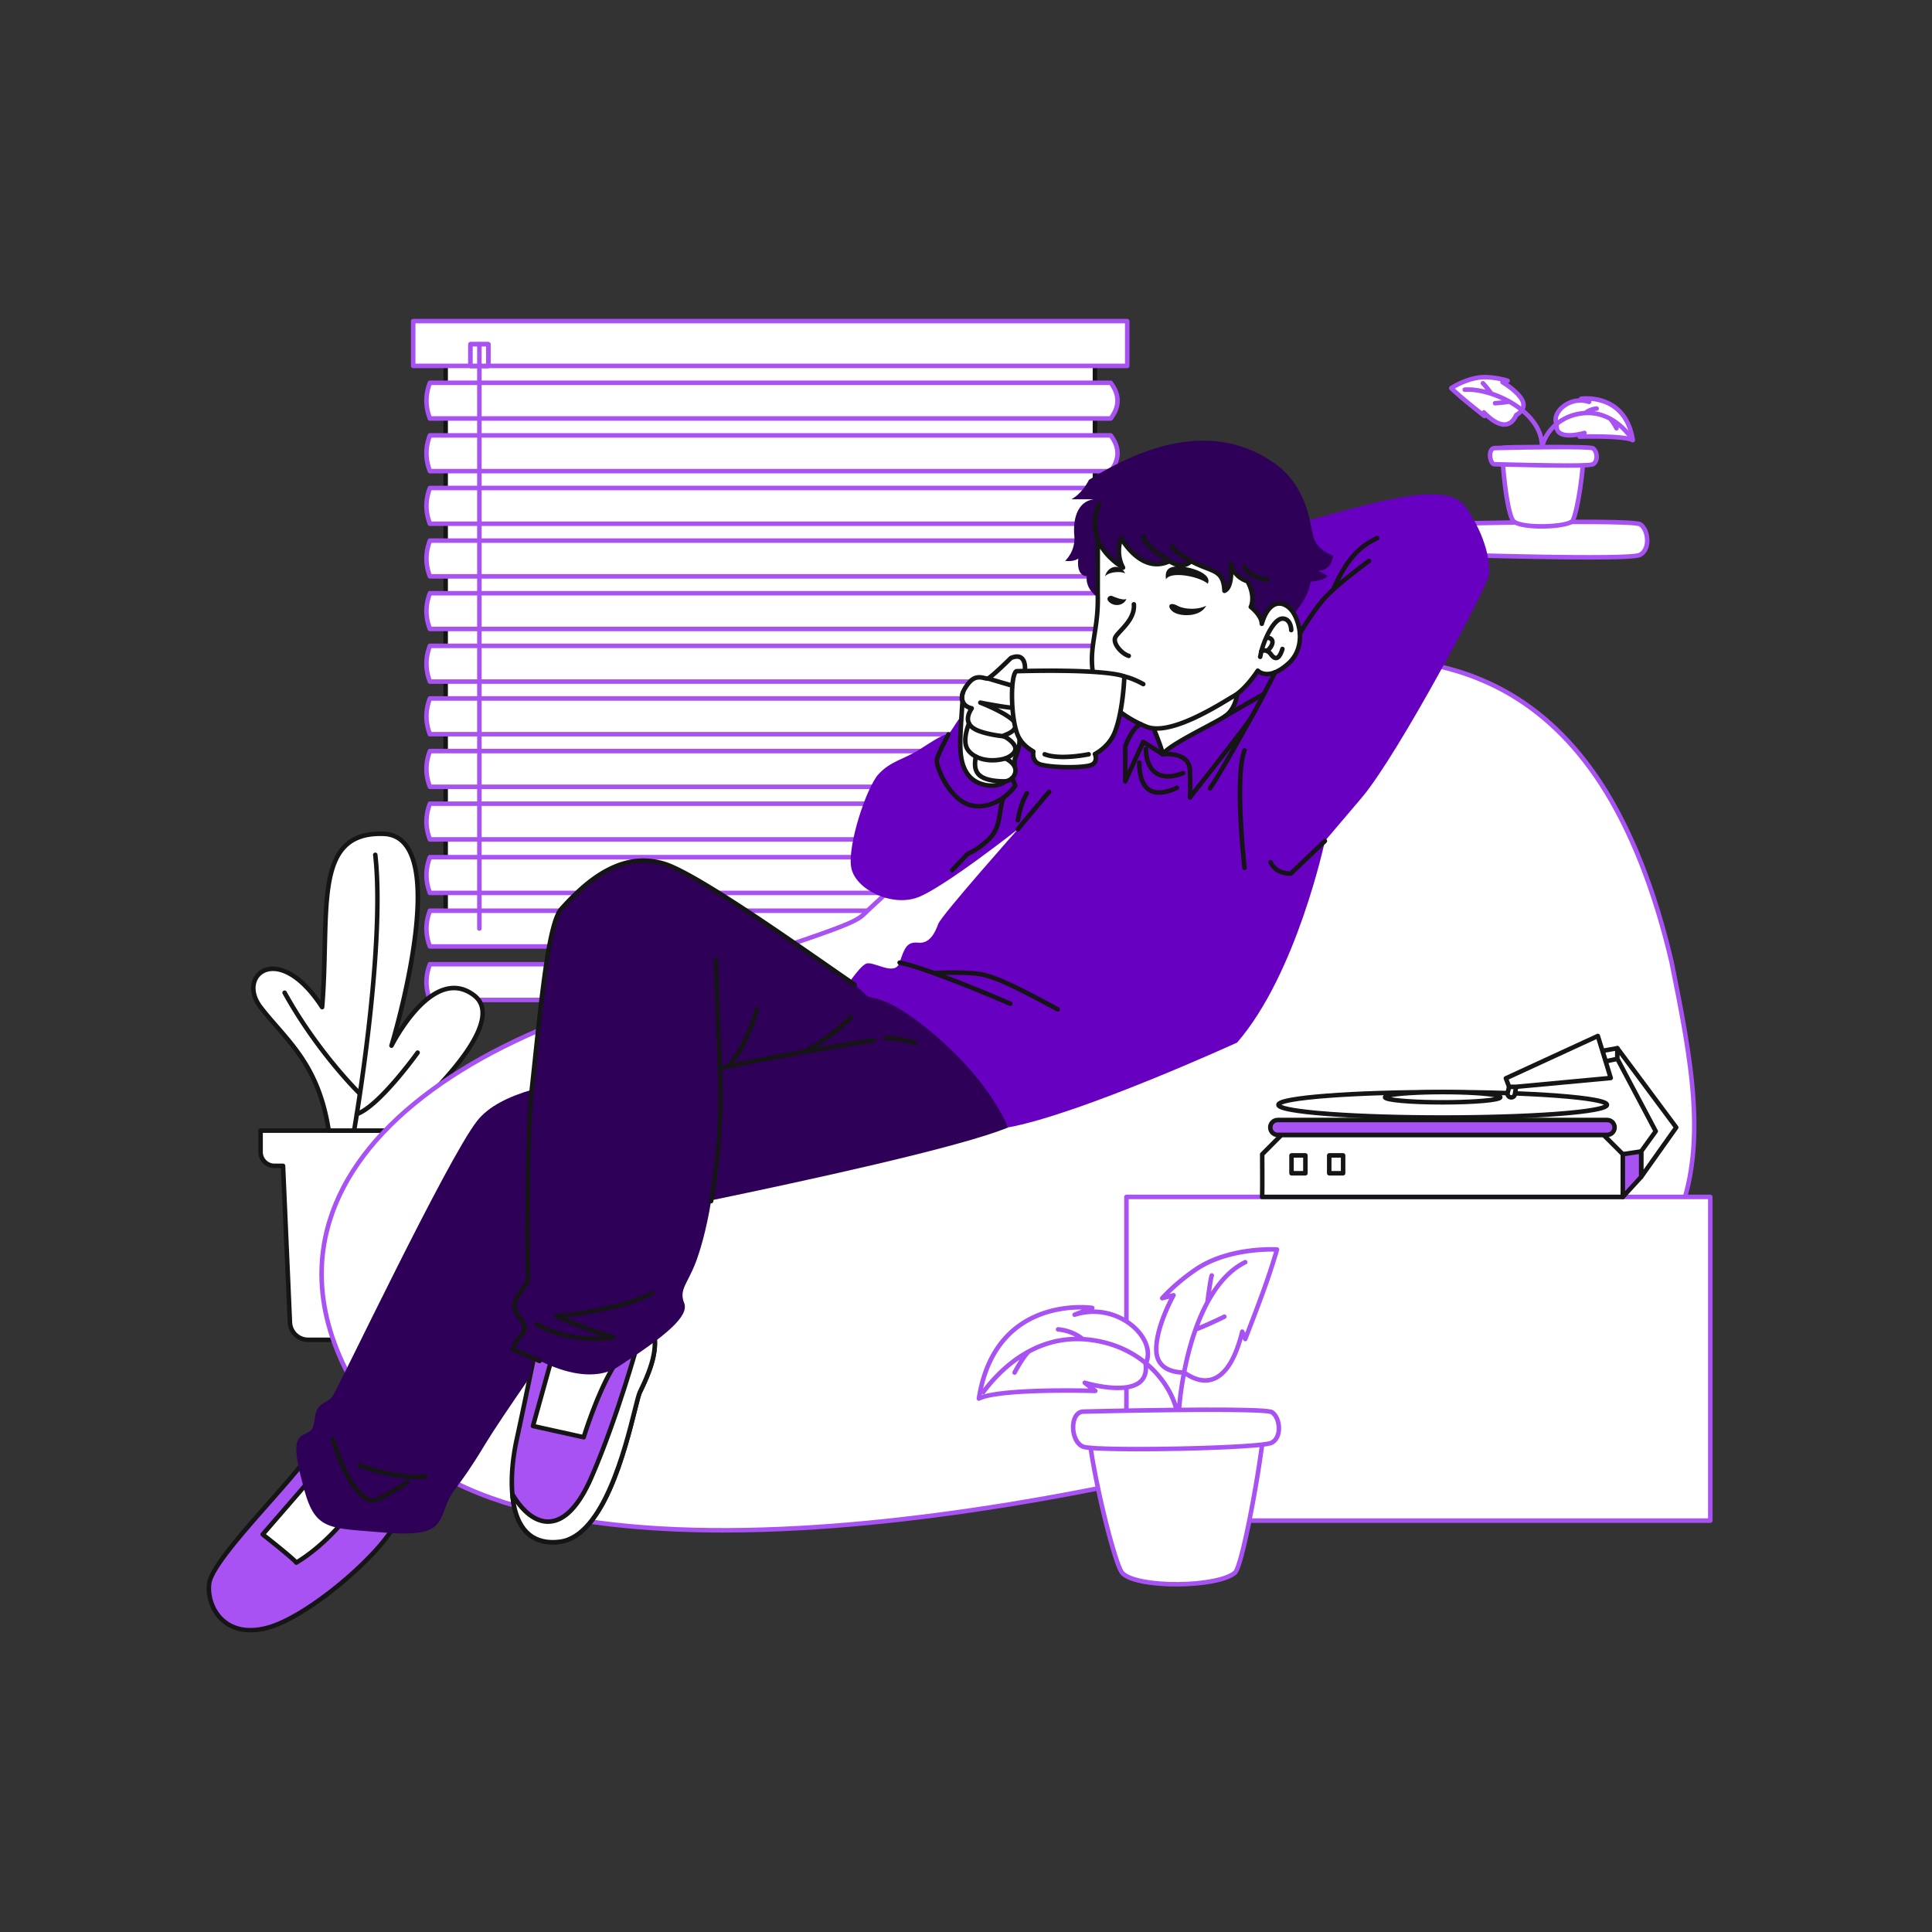 <svg xmlns="http://www.w3.org/2000/svg" enable-background="new 0 0 3000 3000" viewBox="0 0 3000 3000" id="BoyEnjoyingCoffeewhilelisteningMusic"><rect x="0" y="0" width="3000" height="3000" fill="#333333" stroke="none"/><path fill="#ffffff" d="M2254.58 813.2s279.88-7.01 292.45 1.03c12.57 8.04 16.17 38.8-.6 47.4-16.77 8.6-278.28-.22-292.95 0-14.65.21-21.92-48.56 1.1-48.43z" class="colorffffff svgShape"></path><path fill="#a852f3" d="M2468.02 868.91c-48.17 0-112.71-1.36-179.41-3.02-18.67-.47-32.15-.8-35.06-.76-3.14.05-7.72-1.33-11.73-8.14-5.89-10.01-8.01-27.99-1.79-38.79 3.2-5.56 8.2-8.5 14.46-8.5h.05c2.26-.06 71.57-1.77 141.51-2.5 144.12-1.51 150.25 2.41 152.87 4.08 7.84 5.02 12.9 17.3 12.3 29.88-.52 10.96-5.33 19.56-13.19 23.59-5.92 3.03-36.18 4.16-80.01 4.16zm-213.89-10.79c3.98 0 16.42.31 34.65.77 36.93.92 98.74 2.46 152.06 2.9 83.62.68 101.06-1.76 104.01-3.27 5.57-2.85 8.99-9.3 9.39-17.69.47-9.87-3.43-20.04-9.08-23.65-2.63-1.31-22.69-4.32-150.26-2.97-70.27.75-139.53 2.47-140.22 2.49h-.18c-3.71 0-6.46 1.63-8.39 4.99-4.71 8.19-2.93 23.79 1.75 31.75 1.75 2.98 3.77 4.69 5.55 4.69h.04c.19-.01.41-.01.68-.01z" class="colorb8ccd8 svgShape"></path><path fill="#ffffff" d="M2535.4 683.44c-15.61-7.5-82.55-5.4-82.55-5.4l7.52-5.8s-46.85 14.2-43.16-13.34c-8.79-17.66 19.42-44.8 50.34-34.89l-12.54-4.8c.02-.01 68.69-10.21 80.39 64.23z" class="colorffffff svgShape"></path><path fill="#a852f3" d="M2535.4 686.94c-.52 0-1.04-.11-1.52-.35-12.17-5.85-62.54-5.63-80.92-5.06-1.48.06-2.89-.89-3.4-2.32a3.87 3.87 0 0 1-.2-.93c-1.32.22-2.71.42-4.14.59-12.23 1.45-21.1-.08-26.36-4.56-2.84-2.42-5.99-6.93-5.23-14.84-3.36-7.83-1.19-17.31 5.92-25.58 6.92-8.06 18.54-14.68 32.05-15.43.31-1.41 1.45-2.5 2.9-2.71.74-.11 18.26-2.6 37.51 4.37 32.4 11.75 43.36 40.62 46.84 62.78a3.5 3.5 0 0 1-1.37 3.35c-.6.46-1.34.69-2.08.69zm-62.07-12.67c4.64 0 9.76.04 15.02.16 19.67.43 33.92 1.72 42.54 3.84-5.5-26.2-19.28-43.5-41.02-51.48-6.83-2.5-13.5-3.69-19.12-4.2.35.79.41 1.71.1 2.58a3.494 3.494 0 0 1-4.37 2.17c-17.39-5.57-33.44 1.57-41.63 11.11-5.51 6.42-7.2 13.48-4.51 18.89.31.63.43 1.33.34 2.02-.59 4.42.29 7.56 2.71 9.62 7.67 6.53 28.56 2.15 35.97-.09 1.61-.49 3.35.25 4.13 1.75.62 1.21.48 2.64-.31 3.69 2.96-.03 6.4-.06 10.15-.06z" class="colorb8ccd8 svgShape"></path><path fill="#ffffff" d="M2354.4 644.41c-6.88 15.78-22.14 24.77-50.21-3.99l.84 5.57s-21.39-16.81-33.25-26.89c-11.86-10.09-18.34-16.37-18.34-16.37s27.87-18.8 56.51-17.01c17.84 1.11 31.1 5.5 31.1 5.5l-7.96 2.25s22.55 13.07 30.47 27.7c7.91 14.6-9.16 23.24-9.16 23.24z" class="colorffffff svgShape"></path><path fill="#a852f3" d="M2335.88 662.67c-8.35 0-17.86-4.76-28.38-14.21-.21.21-.45.4-.71.55-1.24.72-2.8.61-3.92-.27-.21-.17-21.58-16.96-33.35-26.98-11.81-10.04-18.24-16.26-18.51-16.52a3.494 3.494 0 0 1 .48-5.41c1.18-.79 29.18-19.44 58.69-17.6 18.08 1.13 31.42 5.48 31.98 5.67a3.5 3.5 0 0 1-.15 6.69l-.47.13c7.57 5.19 19.54 14.5 25.1 24.78 2.61 4.83 3.2 9.63 1.75 14.28-2.21 7.08-8.62 11.54-11.26 13.13-4.1 8.76-10.12 14.09-17.47 15.44-1.24.2-2.5.32-3.78.32zm-31.69-25.75c.92 0 1.83.36 2.51 1.06 12.61 12.92 23.57 18.96 31.7 17.47 6.63-1.22 10.62-7.43 12.8-12.44.33-.75.9-1.35 1.62-1.72.16-.08 7.06-3.72 8.9-9.64.87-2.81.46-5.69-1.23-8.83-7.35-13.57-28.93-26.21-29.14-26.33a3.506 3.506 0 0 1-1.42-4.51c-5.28-1.11-12.29-2.27-20.18-2.77-21.1-1.31-42.16 9.28-50.55 14.11 3.03 2.79 8.07 7.34 14.86 13.11 7.83 6.66 19.98 16.38 27.19 22.1.33-.52.81-.96 1.39-1.25.49-.24 1.02-.36 1.55-.36z" class="colorb8ccd8 svgShape"></path><path fill="#a852f3" d="M2394.03 702.27c-.1 0-.21 0-.32-.01-.43-.04-.83-.15-1.19-.33h-.03c-.42-.2-.79-.49-1.09-.83v-.02c-.36-.42-.63-.92-.76-1.48v-.02c-.08-.35-.11-.71-.08-1.08.03-.43.08-.86.12-1.29 1.42-17.06-5.51-33.98-20.09-49.02-7.9-8.15-17.43-15.17-27.59-20.94-7.69 1.36-20.62 2.33-21.2 2.38-1.94.15-3.61-1.3-3.75-3.23s1.3-3.61 3.23-3.75c.09-.01 5.22-.39 10.85-1-20.52-9.56-42.14-14.21-57.39-13.07-1.92.15-3.61-1.3-3.75-3.23a3.497 3.497 0 0 1 3.23-3.75c9.28-.69 20.51.5 32.39 3.46-2.86-3.55-5.31-6.46-6.05-7.1a3.494 3.494 0 0 1-.78-4.83 3.496 3.496 0 0 1 4.88-.84c1.84 1.3 8.12 9.17 13.06 15.55.14.19.27.38.37.58 20.58 6.89 41.85 18.72 57.53 34.9 10.71 11.05 17.66 23.11 20.61 35.6 3.14-6.34 7.48-12.44 12.8-17.87 8.72-8.9 24.11-20.08 47.96-22.79 1.15-.13 2.3-.24 3.45-.31 8.62-6.51 18.29-6.98 18.71-7 1.91-.07 3.56 1.42 3.64 3.35a3.503 3.503 0 0 1-3.34 3.64c-.03 0-1.45.08-3.58.55 8.75 1.23 17.26 4.04 25.38 8.34.45.13.88.36 1.25.68 11.95 6.59 23.02 16.45 32.72 29.34 1.16 1.54.85 3.74-.69 4.9a3.503 3.503 0 0 1-4.9-.69c-5.42-7.2-10.96-13.06-16.5-17.8.05.09.08.15.09.17.89 1.71.22 3.83-1.49 4.72-1.72.89-3.83.22-4.72-1.49-.05-.09-4.85-9.28-9.05-13.8-14.92-7.88-29.1-8.91-40.18-7.65-38.21 4.34-57.92 33.05-60.13 52.74-.03.4-.07.8-.12 1.2-.04.37-.13.72-.27 1.04v.01a3.5 3.5 0 0 1-1.03 1.34h-.01l-.01.01h-.01c-.38.3-.82.52-1.3.64h-.02c-.29.05-.57.08-.85.08z" class="colorb8ccd8 svgShape"></path><path fill="#ffffff" d="M2456.16 695.71c8.01 1.36-6.86 109.08-15.62 114.5-14.38 8.9-74.89 10.27-89.38 0-12.56-8.9-20.18-112.09-18.38-114.5s114.67-1.49 123.38 0z" class="colorffffff svgShape"></path><path fill="#a852f3" d="M2393.93 820.89c-18.75 0-37.17-2.44-44.79-7.84-3.23-2.29-8.13-9.17-13.31-42.25-2.23-14.27-4.28-32.2-5.61-49.19-2.01-25.63-1.02-26.95-.23-28.01 1.21-1.61 1.66-2.21 21.54-2.62 10.25-.21 24.58-.3 40.37-.24 27.78.11 59.95.67 64.85 1.51 3.51.6 4.29 4.61 4.55 5.93 1.94 9.96-.78 38.19-4.35 61.77-1.98 13.06-4.27 25.18-6.46 34.14-3.57 14.57-6 17.78-8.1 19.08-7.97 4.93-28.4 7.72-48.46 7.72zm-57.92-122.29c-.07 7.01 1.38 29.76 4.31 53.64 4.56 37.17 9.78 52.92 12.86 55.1 13.22 9.37 72.25 7.89 85.4-.05 2.27-2.4 7.52-20.54 12.24-53.83 4.43-31.28 4.73-49.87 3.52-54.45-13.3-1.15-102.91-1.95-118.33-.41zm102.53 108.75zm17.02-108.19c.01 0 .01 0 0 0 .01 0 .01 0 0 0zm-119.45-2.46z" class="colorb8ccd8 svgShape"></path><path fill="#ffffff" d="M2321.43 695.7s145.7-3.65 152.25.53 8.42 20.2-.31 24.68-144.87-.11-152.5 0c-7.64.12-11.42-25.27.56-25.21z" class="colorffffff svgShape"></path><path fill="#a852f3" d="M2432.89 726.38c-21.55 0-52.15-.52-93.78-1.56-9.71-.24-16.73-.41-18.19-.4-1.73.01-4.95-.6-7.58-5.06-3.3-5.62-4.47-15.75-.94-21.88 1.96-3.4 5.14-5.27 8.98-5.27h.01c1.54-.04 37.44-.92 73.67-1.3 75.53-.79 78.76 1.28 80.5 2.39 4.56 2.92 7.52 9.93 7.18 17.05-.3 6.32-3.13 11.31-7.78 13.69-3.05 1.56-15.9 2.34-42.07 2.34zm-111.68-8.96c2.12 0 8.59.16 18.07.4 30.88.77 124.87 3.12 132.55-.04 3.28-1.68 3.84-6 3.92-7.77.21-4.41-1.45-9.05-3.8-10.71-7.95-2.61-96.3-1.45-150.43-.09h-.13c-2.88 0-3.8 3.16-4.06 5.82-.64 6.39 2.19 12.13 3.5 12.39h.38z" class="colorb8ccd8 svgShape"></path><path fill="#ffffff" d="M692.01 516.34h1008.21v947.79H692.01z" class="colorffffff svgShape"></path><path fill="#161516" d="M1700.22 1467.64H692.01c-1.93 0-3.5-1.57-3.5-3.5v-947.8c0-1.93 1.57-3.5 3.5-3.5h1008.21c1.93 0 3.5 1.57 3.5 3.5v947.79c0 1.94-1.57 3.51-3.5 3.51zm-1004.71-7h1001.21v-940.8H695.51v940.8z" class="color151516 svgShape"></path><path fill="#ffffff" d="M641.62 498.61h1108.73v69.56H641.62z" class="colorffffff svgShape"></path><path fill="#a852f3" d="M1750.35 571.66H641.62c-1.93 0-3.5-1.57-3.5-3.5V498.6c0-1.93 1.57-3.5 3.5-3.5h1108.73c1.93 0 3.5 1.57 3.5 3.5v69.56c0 1.94-1.56 3.5-3.5 3.5zm-1105.23-7h1101.73V502.1H645.12v62.56z" class="colorb8ccd8 svgShape"></path><path fill="#ffffff" d="M1724.67 649.86H667.55c-7.15-18.49-7.15-36.98 0-55.48h1057.12c14.11 18.5 14.11 36.99 0 55.48z" class="colorffffff svgShape"></path><path fill="#a852f3" d="M1724.67 653.36H667.55c-1.45 0-2.74-.89-3.26-2.24-7.44-19.24-7.44-38.76 0-58a3.499 3.499 0 0 1 3.26-2.24h1057.12c1.09 0 2.12.51 2.78 1.38 15.11 19.81 15.11 39.91 0 59.72a3.49 3.49 0 0 1-2.78 1.38zm-1054.68-7h1052.92c11.78-16.29 11.78-32.18 0-48.48H669.99c-5.69 16.1-5.69 32.38 0 48.48z" class="colorb8ccd8 svgShape"></path><path fill="#ffffff" d="M1724.67 731.56H667.55c-7.15-18.49-7.15-36.98 0-55.48h1057.12c14.11 18.49 14.11 36.99 0 55.48z" class="colorffffff svgShape"></path><path fill="#a852f3" d="M1724.67 735.06H667.55c-1.45 0-2.74-.89-3.26-2.24-7.44-19.24-7.44-38.76 0-58a3.499 3.499 0 0 1 3.26-2.24h1057.12c1.09 0 2.12.51 2.78 1.38 15.11 19.81 15.11 39.91 0 59.72a3.49 3.49 0 0 1-2.78 1.38zm-1054.68-7h1052.92c11.78-16.29 11.78-32.18 0-48.48H669.99c-5.69 16.1-5.69 32.38 0 48.48z" class="colorb8ccd8 svgShape"></path><path fill="#ffffff" d="M1724.67 813.26H667.55c-7.15-18.49-7.15-36.98 0-55.48h1057.12c14.11 18.49 14.11 36.98 0 55.48z" class="colorffffff svgShape"></path><path fill="#a852f3" d="M1724.67 816.75H667.55c-1.45 0-2.74-.89-3.26-2.24-7.44-19.24-7.44-38.76 0-58a3.499 3.499 0 0 1 3.26-2.24h1057.12c1.09 0 2.12.51 2.78 1.38 15.11 19.81 15.11 39.91 0 59.72-.66.88-1.69 1.38-2.78 1.38zm-1054.68-7h1052.92c11.78-16.29 11.78-32.18 0-48.48H669.99c-5.69 16.1-5.69 32.39 0 48.48z" class="colorb8ccd8 svgShape"></path><path fill="#ffffff" d="M1724.67 894.95H667.55c-7.15-18.49-7.15-36.98 0-55.48h1057.12c14.11 18.5 14.11 36.99 0 55.48z" class="colorffffff svgShape"></path><path fill="#a852f3" d="M1724.67 898.45H667.55c-1.45 0-2.74-.89-3.26-2.24-7.44-19.24-7.44-38.76 0-58a3.499 3.499 0 0 1 3.26-2.24h1057.12c1.09 0 2.12.51 2.78 1.38 15.11 19.81 15.11 39.91 0 59.72a3.49 3.49 0 0 1-2.78 1.38zm-1054.68-7h1052.92c11.78-16.29 11.78-32.18 0-48.48H669.99c-5.69 16.1-5.69 32.39 0 48.48z" class="colorb8ccd8 svgShape"></path><path fill="#ffffff" d="M1724.67 976.65H667.55c-7.15-18.49-7.15-36.98 0-55.48h1057.12c14.11 18.49 14.11 36.99 0 55.48z" class="colorffffff svgShape"></path><path fill="#a852f3" d="M1724.67 980.15H667.55c-1.45 0-2.74-.89-3.26-2.24-7.44-19.24-7.44-38.76 0-58a3.499 3.499 0 0 1 3.26-2.24h1057.12c1.09 0 2.12.51 2.78 1.38 15.11 19.81 15.11 39.91 0 59.72a3.49 3.49 0 0 1-2.78 1.38zm-1054.68-7h1052.92c11.78-16.29 11.78-32.18 0-48.48H669.99c-5.69 16.1-5.69 32.38 0 48.48z" class="colorb8ccd8 svgShape"></path><path fill="#ffffff" d="M1724.67 1058.35H667.55c-7.15-18.49-7.15-36.98 0-55.48h1057.12c14.11 18.49 14.11 36.98 0 55.48z" class="colorffffff svgShape"></path><path fill="#a852f3" d="M1724.67 1061.85H667.55c-1.45 0-2.74-.89-3.26-2.24-7.44-19.24-7.44-38.76 0-58a3.499 3.499 0 0 1 3.26-2.24h1057.12c1.09 0 2.12.51 2.78 1.38 15.11 19.81 15.11 39.91 0 59.72a3.49 3.49 0 0 1-2.78 1.38zm-1054.68-7h1052.92c11.78-16.29 11.78-32.18 0-48.48H669.99c-5.69 16.1-5.69 32.38 0 48.48z" class="colorb8ccd8 svgShape"></path><path fill="#ffffff" d="M1724.67 1140.04H667.55c-7.15-18.49-7.15-36.98 0-55.48h1057.12c14.11 18.5 14.11 36.99 0 55.48z" class="colorffffff svgShape"></path><path fill="#a852f3" d="M1724.67 1143.54H667.55c-1.45 0-2.74-.89-3.26-2.24-7.44-19.24-7.44-38.76 0-58a3.499 3.499 0 0 1 3.26-2.24h1057.12c1.09 0 2.12.51 2.78 1.38 15.11 19.81 15.11 39.91 0 59.72a3.49 3.49 0 0 1-2.78 1.38zm-1054.68-7h1052.92c11.78-16.29 11.78-32.18 0-48.48H669.99c-5.69 16.1-5.69 32.39 0 48.48z" class="colorb8ccd8 svgShape"></path><path fill="#ffffff" d="M1724.67 1221.74H667.55c-7.15-18.49-7.15-36.98 0-55.48h1057.12c14.11 18.5 14.11 36.99 0 55.48z" class="colorffffff svgShape"></path><path fill="#a852f3" d="M1724.67 1225.24H667.55c-1.45 0-2.74-.89-3.26-2.24-7.44-19.24-7.44-38.76 0-58a3.499 3.499 0 0 1 3.26-2.24h1057.12c1.09 0 2.12.51 2.78 1.38 15.11 19.81 15.11 39.91 0 59.72a3.49 3.49 0 0 1-2.78 1.38zm-1054.68-7h1052.92c11.78-16.29 11.78-32.18 0-48.48H669.99c-5.69 16.1-5.69 32.38 0 48.48z" class="colorb8ccd8 svgShape"></path><path fill="#ffffff" d="M1724.67 1303.44H667.55c-7.15-18.49-7.15-36.98 0-55.48h1057.12c14.11 18.49 14.11 36.99 0 55.48z" class="colorffffff svgShape"></path><path fill="#a852f3" d="M1724.67 1306.94H667.55c-1.45 0-2.74-.89-3.26-2.24-7.44-19.24-7.44-38.76 0-58a3.499 3.499 0 0 1 3.26-2.24h1057.12c1.09 0 2.12.51 2.78 1.38 15.11 19.81 15.11 39.91 0 59.72a3.49 3.49 0 0 1-2.78 1.38zm-1054.68-7h1052.92c11.78-16.29 11.78-32.18 0-48.48H669.99c-5.69 16.1-5.69 32.38 0 48.48z" class="colorb8ccd8 svgShape"></path><path fill="#ffffff" d="M1724.67 1386.53H667.55c-7.15-18.49-7.15-36.98 0-55.48h1057.12c14.11 18.5 14.11 36.99 0 55.48z" class="colorffffff svgShape"></path><path fill="#a852f3" d="M1724.67 1390.03H667.55c-1.45 0-2.74-.89-3.26-2.24-7.44-19.24-7.44-38.76 0-58a3.499 3.499 0 0 1 3.26-2.24h1057.12c1.09 0 2.12.51 2.78 1.38 15.11 19.81 15.11 39.91 0 59.72a3.49 3.49 0 0 1-2.78 1.38zm-1054.68-7h1052.92c11.78-16.29 11.78-32.18 0-48.48H669.99c-5.69 16.1-5.69 32.38 0 48.48z" class="colorb8ccd8 svgShape"></path><path fill="#ffffff" d="M1724.67 1469.62H667.55c-7.15-18.49-7.15-36.98 0-55.48h1057.12c14.11 18.5 14.11 36.99 0 55.48z" class="colorffffff svgShape"></path><path fill="#a852f3" d="M1724.67 1473.12H667.55c-1.45 0-2.74-.89-3.26-2.24-7.44-19.24-7.44-38.76 0-58a3.499 3.499 0 0 1 3.26-2.24h1057.12c1.09 0 2.12.51 2.78 1.38 15.11 19.81 15.11 39.91 0 59.72a3.49 3.49 0 0 1-2.78 1.38zm-1054.68-7h1052.92c11.78-16.29 11.78-32.18 0-48.48H669.99c-5.69 16.1-5.69 32.39 0 48.48z" class="colorb8ccd8 svgShape"></path><path fill="#ffffff" d="M1724.67 1552.72H667.55c-7.15-18.49-7.15-36.98 0-55.48h1057.12c14.11 18.49 14.11 36.98 0 55.48z" class="colorffffff svgShape"></path><path fill="#a852f3" d="M1724.67 1556.22H667.55c-1.45 0-2.74-.89-3.26-2.24-7.44-19.24-7.44-38.76 0-58a3.499 3.499 0 0 1 3.26-2.24h1057.12c1.09 0 2.12.51 2.78 1.38 15.11 19.81 15.11 39.91 0 59.72a3.49 3.49 0 0 1-2.78 1.38zm-1054.68-7h1052.92c11.78-16.29 11.78-32.18 0-48.48H669.99c-5.69 16.09-5.69 32.38 0 48.48z" class="colorb8ccd8 svgShape"></path><path fill="#ffffff" d="M710.9 1755.61H404.63v33.26c0 11.83 9.59 21.43 21.43 21.43h13.43l10.72 243.13c.67 15.1 13.1 26.99 28.21 26.99h184.52V1810.3h47.96v-54.69z" class="colorffffff svgShape"></path><path fill="#161516" d="M662.93 2083.92H478.41c-17.03 0-30.96-13.33-31.71-30.34l-10.57-239.79h-10.08c-13.75 0-24.93-11.18-24.93-24.93v-33.26c0-1.93 1.57-3.5 3.5-3.5H710.9c1.93 0 3.5 1.57 3.5 3.5v54.68c0 1.93-1.57 3.5-3.5 3.5h-44.46v266.63a3.508 3.508 0 0 1-3.51 3.51zm-254.8-324.81v29.76c0 9.88 8.04 17.93 17.93 17.93h13.43c1.87 0 3.41 1.47 3.5 3.35l10.72 243.13a24.689 24.689 0 0 0 24.71 23.65h181.02V1810.3c0-1.93 1.57-3.5 3.5-3.5h44.46v-47.68H408.13z" class="color151516 svgShape"></path><path fill="#ffffff" d="M510.45 1755.61c-16.24-105.52-67.48-141.8-105.82-191.68s28.49-104.44 95.58 0c12.27-149.38-16.04-273.12 95.58-269.12s12.12 328.89 12.12 328.89 63.62-127.65 128.26-78.04-128.26 209.96-128.26 209.96h-97.46z" class="colorffffff svgShape"></path><path fill="#161516" d="M607.92 1759.11h-97.47c-1.73 0-3.2-1.26-3.46-2.97-12.74-82.77-46.97-122.08-80.07-160.08-8.79-10.1-17.1-19.63-25.07-30-11.73-15.26-15.07-32.56-8.95-46.28 4.91-10.99 15.03-17.85 27.77-18.82 11.77-.89 41.96 2.73 76.82 52.61 2.05-28.84 2.7-56.29 3.33-82.93 1.74-73.54 3.12-131.62 33.78-160.51 14.47-13.63 34.53-19.79 61.31-18.83 16.09.58 28.96 7.48 38.25 20.53 21.3 29.9 23.87 91.76 7.64 183.87-7.14 40.55-16.54 78.34-23.02 102.4a286.44 286.44 0 0 1 11.52-16.51c21.16-28.12 42.3-44.78 62.84-49.52 15.87-3.66 31.06-.03 45.17 10.79 9.46 7.26 14.37 17.1 14.61 29.25.54 27.8-23.42 67.65-71.23 118.46-35.27 37.48-71.18 67.42-71.53 67.72-.64.54-1.43.82-2.24.82zm-94.48-7h93.2c12.46-10.53 140.44-120.25 139.28-179.85-.2-10.06-4.08-17.85-11.87-23.83-12.36-9.49-25.59-12.7-39.32-9.53-45.36 10.46-83.3 85.6-83.68 86.35a3.495 3.495 0 0 1-4.43 1.69 3.497 3.497 0 0 1-2.05-4.27c.73-2.38 72.32-238.79 23.89-306.77-8.07-11.34-18.8-17.09-32.8-17.59-24.82-.89-43.23 4.65-56.26 16.93-28.54 26.89-29.88 83.68-31.58 155.58-.71 29.82-1.44 60.65-4.13 93.4a3.5 3.5 0 0 1-6.43 1.61c-24.41-38-52.84-59.63-76.06-57.87-10.1.76-18.08 6.12-21.91 14.69-5.06 11.33-2.03 25.97 8.11 39.16 7.84 10.2 16.08 19.66 24.8 29.67 33.36 38.29 67.84 77.88 81.24 160.63z" class="color151516 svgShape"></path><path fill="#161516" d="M549.85 1759.11c-.2 0-.4-.02-.6-.05a3.504 3.504 0 0 1-2.85-4.05c.12-.71 12.43-71.8 22.58-159.64 9.35-80.97 18.72-193.12 10.27-267.61a3.496 3.496 0 0 1 3.08-3.87 3.503 3.503 0 0 1 3.87 3.08c8.53 75.16-.88 187.9-10.27 269.24-10.17 88.04-22.51 159.29-22.63 160-.3 1.71-1.78 2.9-3.45 2.9z" class="color151516 svgShape"></path><path fill="#161516" d="M557.76 1700.71c-.88 0-1.76-.33-2.44-.99-.65-.63-65.38-64.1-116.41-156.54a3.512 3.512 0 0 1 1.37-4.76c1.69-.93 3.82-.32 4.76 1.37 50.53 91.54 114.52 154.28 115.17 154.9a3.495 3.495 0 0 1 .07 4.95c-.7.71-1.61 1.07-2.52 1.07zM554.06 1733.44c-1.45 0-2.8-.9-3.3-2.35-.64-1.82.32-3.82 2.15-4.46 33.38-11.68 92.13-93.31 92.72-94.13a3.504 3.504 0 0 1 4.88-.81 3.504 3.504 0 0 1 .81 4.88c-2.46 3.43-60.64 84.26-96.1 96.66-.39.15-.78.21-1.16.21z" class="color151516 svgShape"></path><path fill="#a852f3" d="M612.88 2367.1c-19.27 43.15-134.07 144.86-199.57 161.03-34.36 8.49-58.11-1.04-72.38-17.15v-.01c-12.93-14.59-18.06-34.57-16.22-51.41 3.85-35.44 107.1-137.15 149.48-192.63 0 0 118.65 42.83 137.74 82.35 2.93 6.07 3.52 12.07.95 17.82z" class="colorb8ccd8 svgShape"></path><path fill="#161516" d="M389.12 2534.75c-20.72 0-38.28-7.3-50.81-21.45-.05-.05-.09-.1-.13-.16-12.54-14.24-19.03-34.9-16.95-53.96 2.7-24.88 49.34-77.71 94.43-128.79 21.53-24.39 41.87-47.43 55.74-65.59a3.504 3.504 0 0 1 3.97-1.17c4.9 1.77 120.22 43.78 139.7 84.12 3.55 7.33 3.88 14.32 1 20.77-9.6 21.5-42.34 57.57-83.4 91.89-45.16 37.74-88.36 63.66-118.52 71.11-8.73 2.17-17.11 3.23-25.03 3.23zm-45.44-25.95c11.01 12.35 31.85 25.06 68.79 15.93 28.74-7.1 72-33.15 115.71-69.69 39.69-33.17 72.44-69.08 81.5-89.37 2.03-4.55 1.74-9.41-.91-14.87-16.79-34.76-116.59-73.4-133.39-79.7-13.95 18.01-33.66 40.34-54.48 63.92-42.31 47.92-90.26 102.24-92.72 124.91-1.88 17.24 4.01 35.9 15.36 48.72.06.05.1.1.14.15z" class="color151516 svgShape"></path><path fill="#ffffff" d="m478.81 2300.83-70.89 81.82s48.03 37.61 52.14 43.77c44.95-26.97 77.31-69.35 77.31-69.35l-58.56-56.24z" class="colorffffff svgShape"></path><path fill="#161516" d="M460.06 2429.93c-1.13 0-2.24-.55-2.92-1.56-2.77-4.15-32.99-28.55-51.38-42.96a3.56 3.56 0 0 1-1.33-2.42c-.09-.95.21-1.9.84-2.63l70.89-81.82c.63-.72 1.53-1.16 2.49-1.2.96-.06 1.89.31 2.58.97l58.56 56.25a3.506 3.506 0 0 1 .36 4.65c-.33.43-33.29 43.22-78.29 70.22-.56.34-1.18.5-1.8.5zm-47.09-47.76c10.84 8.53 39.06 30.92 47.76 39.75 36.5-22.6 64.49-55.39 71.91-64.52l-53.6-51.49-66.07 76.26z" class="color151516 svgShape"></path><path fill="#ffffff" d="M2595.58 1493.74c61.39 306.07 106.39 534.89-444.83 704.78s-1347.4 290.8-1561.21 11.39-27.25-525.16 348.02-647.92 388.34-126.89 405.91-144.35c17.58-17.46 347.03-329.82 612.15-378.64 265.13-48.83 529.35-15.97 639.96 454.74z" class="colorffffff svgShape"></path><path fill="#a852f3" d="M1122.98 2379.73c-105.83 0-198.85-8.83-277.59-26.41-120.47-26.9-207.49-74.43-258.64-141.28-42.16-55.1-69.99-110.6-82.73-164.95-12.22-52.16-10.66-103.62 4.64-152.96 21.91-70.66 71.16-135.98 146.35-194.15 73.19-56.62 167.88-104.16 281.45-141.31l12.94-4.23c360.73-118 374.81-122.6 391.59-139.27.81-.81 89.18-86.56 213.64-177.9 67.92-49.84 133.29-91.58 194.31-124.05 75.73-40.3 145.05-66.43 206.04-77.66 75.16-13.84 139.64-19.01 197.12-15.79 69.67 3.9 129.56 19.83 183.1 48.7 59.83 32.27 111.62 81.68 153.94 146.87 46.4 71.49 83.36 164.89 109.84 277.6l.02.11c15.27 76.13 29.69 148.03 33.97 215.82 4.77 75.49-3.77 135.77-26.87 189.7-26.72 62.39-73.39 116.05-142.68 164.07-75.5 52.32-177.45 97.86-311.65 139.22-311.03 95.86-641.97 159.41-907.97 174.33-41.93 2.36-82.22 3.54-120.82 3.54zm995.36-1353.89c-48.33 0-101.71 5.48-162.08 16.6-60.28 11.1-128.92 36.99-204.02 76.96-60.72 32.31-125.81 73.87-193.45 123.51-124.06 91.04-212.04 176.41-212.85 177.22-17.96 17.84-32.1 22.46-394.35 140.96l-12.94 4.23c-112.8 36.9-206.79 84.07-279.34 140.19-74.04 57.27-122.47 121.43-143.95 190.69-14.93 48.13-16.45 98.36-4.51 149.29 12.51 53.39 39.92 107.99 81.48 162.3 50.12 65.5 135.78 112.17 254.6 138.7 106.82 23.85 240.22 31.5 396.49 22.73 265.46-14.9 595.79-78.33 906.3-174.03 133.51-41.15 234.82-86.38 309.72-138.29 68.18-47.25 114.05-99.93 140.24-161.07 49.7-116.04 23.19-248.25-7.51-401.33-26.3-111.9-62.94-204.54-108.89-275.34-41.67-64.2-92.6-112.82-151.39-144.52-52.61-28.37-111.54-44.03-180.17-47.87-10.86-.62-21.98-.93-33.38-.93z" class="colorb8ccd8 svgShape"></path><path fill="#6800c2" d="M2005.86 814.35c109.5-26.82 238-73.75 270.4-26.82 32.4 46.93 37.99 87.93 35.76 105.42s-140.79 278.95-197.77 345.99l-56.99 67.04s-43.38 205.59-136.22 312.86c0 0-242.98 111.15-355.46 131.78-35.62-70.3-254.02-214.65-254.02-214.65s21.56-33.74 32.81-39.37c11.25-5.62 44.99 20.62 52.49-1.87s11.25-32.81 29.06-30.93c17.81 1.87 26.25-15.93 30.93-29.06 4.69-13.12 123.73-147.16 123.73-147.16s-115.29 90.92-155.6 105.92c-40.31 15-96.55-12.19-103.11-45.93-6.56-33.74 23.43-124.67 42.18-145.29 18.75-20.62 40.31-23.43 63.74-38.43s37.49-24.37 44.99-23.43c10.31-13.12 20.62-35.62 30.93-36.56 10.31-.94 291.51-72.18 291.51-72.18l210.64-217.33z" class="color00c29b svgShape"></path><path fill="#ffffff" d="M1582.94 1146.72c1.62 13-7.1 31.58-7.1 31.58l-.76 11.33-65.62-12.84 17.45-96.19 64.1 7.82-8.07 58.3z" class="colorffffff svgShape"></path><path fill="#161516" d="M1575.09 1193.13c-.22 0-.45-.02-.67-.06l-65.62-12.84a3.503 3.503 0 0 1-2.77-4.06l17.45-96.19a3.51 3.51 0 0 1 3.87-2.85l64.1 7.82a3.498 3.498 0 0 1 3.04 3.95l-8.01 57.87c1.34 12.57-5.64 28.99-7.18 32.42l-.71 10.69c-.07 1-.56 1.93-1.36 2.54-.63.46-1.38.71-2.14.71zm-61.56-19.11 58.33 11.42.49-7.36c.03-.43.14-.86.32-1.25.08-.18 8.27-17.84 6.8-29.66-.04-.3-.04-.61.01-.91l7.58-54.78-57.29-6.99-16.24 89.53z" class="color151516 svgShape"></path><path fill="#ffffff" d="M1783.38 1112.19s21.01 48.29 22.03 59.05c11.27-15.88 79.92-47.41 96.83-59.05 16.91-11.65 18.79-34.8 18.79-34.8l-137.65 34.8z" class="colorffffff svgShape"></path><path fill="#161516" d="M1805.41 1174.74a3.503 3.503 0 0 1-3.48-3.17c-.8-8.37-15.97-44.7-21.76-57.99a3.5 3.5 0 0 1 2.35-4.79l137.65-34.8c1.09-.28 2.26-.01 3.12.72s1.32 1.83 1.23 2.96c-.08 1.01-2.23 24.95-20.3 37.4-5.92 4.08-17.67 10.35-31.28 17.61-24.36 12.99-57.72 30.79-64.67 40.59-.67.94-1.74 1.47-2.86 1.47zm-17.19-60.16c4.32 10.07 15.07 35.62 19.13 49.5 12.09-10.79 38.55-24.91 62.29-37.57 13.42-7.16 25.01-13.34 30.61-17.19 10.74-7.4 14.91-20.18 16.45-27.22l-128.48 32.48z" class="color151516 svgShape"></path><path fill="#2e0057" d="M1713.08 932.21c-30.14-14.22-25.59-37.53-25.59-37.53s-16.49 1.14-13.08-27.3c-8.53 5.69-20.47 3.41-20.47 3.41s16.49-14.22 14.22-39.24 4.55-52.89 30.14-56.3h-34.69s15.92-7.39 27.3-30.14c108.62-67.67 207.25-82.81 288.31-25.59 48.34 34.12 54.59 88.71 59.71 112.03s31.28 31.28 31.28 31.28-1.71 23.88-23.88 23.32c8.53 3.41 14.79 7.96 14.79 7.96s-1.14 7.39-26.16 9.1c-2.84 36.96-61.98 94.97-96.1 97.81-34.13 2.84-225.78-68.81-225.78-68.81z" class="color003557 svgShape"></path><path fill="#ffffff" d="M1704.55 920.83c1.71 55.73-12.68 78.4-8.13 119.35 4.55 40.94 45.66 72.86 83.76 88.22s117.15-36.96 135.91-47.77c18.77-10.8 36.96-39.24 36.96-39.24s15.92 17.06 47.2-10.8 16.49-75.63 0-88.14c-16.49-12.51-32.98-2.27-40.94 26.16 0-13.08-17.06-26.16-17.06-26.16s7.96-15.92-5.12-39.81c-22.75-7.39-26.16-27.86-26.16-27.86s4.55 36.96-9.67 42.65c-1.71-34.69-19.33-28.43-51.75-46.06-10.24 9.67-21.61 7.39-33.55 0-44.36 21.04-75.06-35.83-75.06-35.83s-9.67 22.18 2.89 45.89c-19.48-12.35-32.49-27.56-39.2-43.32l-.08 82.72z" class="colorffffff svgShape"></path><path fill="#161516" d="M1796.35 1134.68c-6.35 0-12.24-.93-17.47-3.04-21.03-8.48-40.77-20.99-55.58-35.24-17.69-17.02-28.18-36.33-30.35-55.84-2.35-21.18.3-37.94 3.12-55.68 2.73-17.22 5.82-36.73 4.99-63.95v-.11l.09-82.73c0-1.66 1.17-3.09 2.8-3.43a3.51 3.51 0 0 1 3.92 2.06c5.5 12.93 15.2 24.9 28.31 35.05-5.85-20.2 1.21-36.83 1.56-37.65a3.493 3.493 0 0 1 3.06-2.1c1.33-.05 2.59.65 3.23 1.83.07.14 7.62 13.92 20.26 24.95 16.36 14.27 33.26 17.43 50.23 9.38 1.07-.51 2.33-.44 3.34.19 12.43 7.7 21.47 7.83 29.3.43a3.512 3.512 0 0 1 4.08-.53c8.81 4.79 16.44 7.76 23.17 10.37 15.85 6.16 26.83 10.42 29.75 31.49 2.03-3.54 3.34-9.09 3.81-16.31.62-9.52-.46-18.54-.47-18.63a3.5 3.5 0 0 1 2.97-3.89 3.493 3.493 0 0 1 3.95 2.89c.13.74 3.45 18.5 23.79 25.11.85.28 1.56.87 1.99 1.65 10.83 19.77 8.07 34.58 6.21 40.39 3.2 2.77 9.39 8.66 13.18 15.79 5.02-11.8 11.99-19.6 20.17-22.34 7.34-2.47 15.15-.78 22.61 4.87 10.66 8.09 18.93 27.34 19.65 45.78.53 13.42-2.41 32.6-19.44 47.76-25.52 22.74-41.99 17.4-48.69 13.24-5.41 7.87-20.34 28.18-36.05 37.23-1.95 1.12-4.66 2.76-7.8 4.66-24.38 14.73-76.7 46.35-113.69 46.35zm-88.3-213.9c.85 27.84-2.3 47.69-5.08 65.2-2.86 18.01-5.32 33.57-3.07 53.81 4.5 40.55 46.77 71.32 81.59 85.36 32.45 13.08 99.63-27.53 124.93-42.82 3.17-1.92 5.91-3.57 7.93-4.73 17.8-10.25 35.58-37.81 35.76-38.09a3.497 3.497 0 0 1 5.51-.5c.54.56 14.24 13.98 42.31-11.03 14.98-13.35 17.57-30.35 17.1-42.26-.54-13.83-6.65-32.71-16.89-40.48-5.6-4.25-11.03-5.53-16.14-3.81-8.03 2.7-15.07 12.95-19.32 28.13a3.497 3.497 0 0 1-3.85 2.52 3.502 3.502 0 0 1-3.02-3.47c0-9.28-11.33-20.03-15.69-23.38a3.498 3.498 0 0 1-1-4.34c.27-.56 6.64-14.25-4.42-35.37-9.3-3.31-15.48-8.65-19.56-13.91-.45 11.59-3.07 25.3-12.53 29.08a3.5 3.5 0 0 1-4.8-3.07c-1.12-22.78-8.9-25.8-25.94-32.41-6.07-2.35-13.5-5.24-21.83-9.6-9.5 7.68-20.74 7.59-34.26-.28-18.95 8.24-38.36 4.34-56.25-11.34-7.85-6.88-13.78-14.58-17.43-19.96-1.66 7.97-2.65 21.65 4.83 35.78.74 1.4.45 3.13-.72 4.21a3.497 3.497 0 0 1-4.25.39c-14.41-9.14-25.91-20.16-33.84-32.37l-.07 68.74z" class="color151516 svgShape"></path><path fill="#161516" d="M1752.72 1021.95c-.35 0-.7-.05-1.05-.16-6.06-1.9-12.63-6.7-17.56-12.82-5.5-6.82-7.69-13.81-6.02-19.2 1.15-3.7 4.86-7.7 9.55-12.77 8.82-9.52 20.91-22.56 19.53-38.31a3.498 3.498 0 0 1 6.97-.61c1.65 18.84-11.66 33.19-21.37 43.67-3.76 4.06-7.32 7.9-8 10.08-2.06 6.63 8.95 20.1 18.99 23.26 1.84.58 2.87 2.54 2.29 4.39a3.467 3.467 0 0 1-3.33 2.47zM1775.27 1065.79c-.6 0-1.2-.15-1.75-.47-.23-.13-22.83-13.15-38.13-12.55-1.96.06-3.56-1.43-3.63-3.36a3.498 3.498 0 0 1 3.36-3.63c17.31-.66 40.92 12.92 41.92 13.5 1.67.97 2.24 3.11 1.27 4.78a3.529 3.529 0 0 1-3.04 1.73zM1810.54 899.65c6.67-13.02 50.83-5.08 64.8 6.67 7.31-13.98-21.92-25.73-44.15-26.68-22.24-.96-21.61 11.43-20.65 20.01zM1715.87 894.88c6.04-6.99 24.78-8.26 31.45-4.45-8.89-16.2-27-11.75-31.45 4.45z" class="color151516 svgShape"></path><path fill="#ffffff" d="M1591.01 1045.19c2.17-13.47-.43-32.15-21.29-23.46 0 0-31.04 30.64-35.82 31.8-4.78 1.16-17.04-7.94-29.09 6.33-15.9 18.83-10.24 29.21-10.24 29.21s-3.91 52.56-3.48 67.77c.43 15.2 1.33 50.15 32.58 60.38 23.89 7.82 37.49-3.91 37.49-3.91s13.33-1.74 15.5-14.77-15.5-20.85-15.5-20.85 14.64-5.21 15.5-14.33c.87-9.12-14.33-18.79-18.24-20.1s19.1-4.66 18.67-17.7c-.43-13.03-54.88-34.52-54.88-34.52s45.32 8.89 53.57 8.02c8.25-.87 18.68-26.93 18.68-26.93l-3.45-26.94z" class="colorffffff svgShape"></path><path fill="#161516" d="M1539.66 1223.41c-4.98 0-10.69-.79-17.07-2.88-33.49-10.96-34.54-47.75-34.98-63.46v-.15c-.41-14.34 2.91-60.29 3.42-67.3-.54-1.48-1.25-4.38-.77-8.51.84-7.26 4.84-15.18 11.89-23.52 10.21-12.09 20.89-9.6 27.27-8.11 1.27.3 2.97.7 3.61.64 3.38-1.52 19.98-16.82 34.25-30.89.32-.32.7-.57 1.11-.74 8.38-3.49 15.09-3.33 19.93.49 8.32 6.57 7 21.14 6.24 26.24l3.41 26.44c.08.59 0 1.19-.22 1.75-2.63 6.57-11.96 28.1-21.56 29.11-4 .42-15.24-1.13-26.52-2.98.48.24.97.49 1.45.74 26.14 13.39 29.36 20.77 29.5 25.15.32 9.68-8.76 14.85-15.1 17.69 6.54 4.24 15.46 12.06 14.65 20.55-.47 4.9-3.72 9.34-9.66 13.19-.62.4-1.23.77-1.82 1.11 5.71 3.94 13.12 11.12 11.45 21.12-1.94 11.63-11.78 16.4-17.51 17.5-2.53 1.86-10.47 6.82-22.97 6.82zm-19.01-168.18c-4.1 0-8.57 1.45-13.16 6.89-13.84 16.39-9.84 25.26-9.8 25.35.32.59.43 1.19.38 1.86-.04.52-3.89 52.56-3.47 67.41v.15c.44 15.44 1.36 47.58 30.17 57 9.06 2.96 17.55 3.32 25.24 1.06 5.73-1.69 8.86-4.28 8.9-4.31.51-.43 1.15-.72 1.82-.81.42-.06 10.8-1.64 12.5-11.87 1.7-10.18-13.32-17.01-13.47-17.08a3.48 3.48 0 0 1-2.07-3.33c.06-1.43.97-2.68 2.32-3.16 3.25-1.17 12.66-5.77 13.19-11.37.25-2.66-2-6.32-6.17-10.04-3.98-3.55-8.34-5.96-9.69-6.41-2.54-.85-2.82-2.92-2.84-3.53-.1-2.83 2.24-3.8 5.47-5.15 4.84-2.02 13.86-5.77 13.65-12.21-.17-5.16-20.36-18.63-52.66-31.38-1.68-.66-2.58-2.5-2.07-4.24s2.26-2.8 4.03-2.45c18.01 3.53 46.85 8.57 52.53 7.98 3.21-.34 10.34-11.41 15.46-23.91l-3.36-26.02c-.04-.33-.04-.67.02-1.01 1.14-7.09.89-16.61-3.58-20.14-2.6-2.05-6.73-1.98-12.28.22-11.92 11.75-32.05 31.03-36.96 32.22-2.09.5-4.32-.02-6.91-.62-2.22-.54-4.63-1.1-7.19-1.1z" class="color151516 svgShape"></path><path fill="#161516" d="M1571.9 1068.24c-.33 0-.66-.05-.99-.14l-37.99-11.21a3.512 3.512 0 0 1-2.37-4.35c.55-1.85 2.5-2.91 4.35-2.37l37.99 11.21c1.85.55 2.91 2.49 2.37 4.35a3.522 3.522 0 0 1-3.36 2.51zM1558.44 1146.75c-.1 0-.2 0-.3-.01-.87-.08-21.55-1.91-38.86-8.23-10.19-3.72-16.52-9.17-18.82-16.21-1.96-5.98-.86-12.96 3.16-20.39-5.23-2.08-8.96-5.3-11.14-9.6-4.38-8.65-.49-18.27-.32-18.68a3.494 3.494 0 0 1 4.57-1.9c1.78.74 2.63 2.78 1.9 4.56-.03.08-2.82 7.15.11 12.89 1.8 3.51 5.5 5.98 11 7.34 1.11.27 2.01 1.07 2.43 2.13s.28 2.26-.35 3.21c-3.27 4.9-6.74 12.05-4.71 18.26 1.6 4.89 6.5 8.86 14.57 11.81 16.44 6 36.85 7.81 37.05 7.83 1.93.17 3.35 1.86 3.19 3.79a3.493 3.493 0 0 1-3.48 3.2z" class="color151516 svgShape"></path><path fill="#161516" d="M1541.08 1184.03c-6.45 0-12.71-.87-18.47-2.6-11.27-3.39-20.09-9.94-24.21-17.96-7.96-15.52 2.64-40.39 3.1-41.44a3.497 3.497 0 0 1 4.6-1.82 3.5 3.5 0 0 1 1.82 4.6c-.1.23-9.74 22.89-3.29 35.47 6.56 12.79 29.14 21.54 55.6 14.05 1.86-.53 3.79.55 4.32 2.41.53 1.86-.55 3.79-2.41 4.32-7.02 1.97-14.15 2.97-21.06 2.97z" class="color151516 svgShape"></path><path fill="#161516" d="M1561.17 1216.8c-22.8-.01-37.46-4.15-44.79-12.68-7.79-9.04-5.98-21.14-4.66-29.98a3.5 3.5 0 0 1 6.92 1.04c-1.46 9.72-2.23 18.26 3.04 24.37 5.85 6.79 19.14 10.24 39.49 10.24a3.504 3.504 0 0 1 0 7.01z" class="color151516 svgShape"></path><path fill="#ffffff" d="M1578.31 1042.22c-9.81 5.6-9.34 75.06 2.8 101.03 4.99 10.69 14.26 18.32 23.43 23.6-1 7.77.37 17.61 12.52 20.58 21.01 5.14 67.75 5.14 78.47 0 6.5-3.12 7.34-10.52 4.59-16.5 10.81-6.04 23.98-16.55 30.91-33.93 13.04-32.69 14.87-86.59 14.87-86.59s-20.97-11.93-167.59-8.19z" class="colorffffff svgShape"></path><path fill="#161516" d="M1660.58 1194.76c-16.42 0-34.04-1.41-44.34-3.92-10.75-2.63-16.15-10.44-15.39-22.11-10.86-6.64-18.56-14.7-22.91-23.99-6.78-14.5-9.59-40.28-9.96-59.57-.21-10.93.31-21.22 1.46-28.96 1.88-12.68 4.97-15.79 7.13-17.02.5-.29 1.07-.44 1.65-.46 145.91-3.72 168.53 8.15 169.42 8.65 1.13.64 1.81 1.86 1.77 3.16-.08 2.23-2.01 54.89-15.12 87.77-6.87 17.22-19.56 27.94-29.88 34.19 1.88 6.8.09 14.53-7.36 18.1-5.98 2.86-20.67 4.16-36.47 4.16zm-80.95-149.07c-1.93 2.59-5.17 14.59-4.64 39.79.49 23.51 4.05 45.09 9.29 56.3 3.98 8.51 11.38 15.93 22.01 22.05 1.22.71 1.91 2.08 1.72 3.48-1.79 13.88 7 16.03 9.88 16.74 21.41 5.23 66.93 4.65 76.12.24 4.72-2.26 4.82-7.74 2.92-11.88a3.509 3.509 0 0 1 1.47-4.52c9.71-5.42 22.68-15.4 29.37-32.17 11.1-27.82 13.96-72.11 14.52-82.96-7.59-2.45-41.54-10.1-162.66-7.07zM1519.85 1255.38c-4.94 0-10-.66-15.09-2.14-33.96-9.86-54.93-61.87-53.56-73.12 1.11-9.1 16.71-38.1 18.49-41.38a3.497 3.497 0 0 1 6.15 3.33c-6.72 12.4-16.97 32.99-17.69 38.89-.94 7.72 17.93 56.66 48.56 65.55 4.6 1.33 9.12 1.93 13.5 1.93 24.94 0 45.56-19.1 52.36-28.96l-3.94-10.28c-.69-1.8.21-3.83 2.01-4.52a3.5 3.5 0 0 1 4.52 2.01l4.58 11.95c.39 1.01.29 2.15-.28 3.07-8.12 13.37-32.17 33.67-59.61 33.67z" class="color151516 svgShape"></path><path fill="#161516" d="M1478.43 1354.7c-.87 0-1.74-.32-2.42-.97a3.495 3.495 0 0 1-.11-4.95l24.12-25.26c.35-.37.78-.65 1.25-.84.17-.07 17.11-6.91 33.83-24.18 10.31-10.64 12.54-25.07 14.7-39.02 1.29-8.33 2.51-16.2 5.46-22.66a3.502 3.502 0 0 1 6.37 2.91c-2.55 5.58-3.69 12.98-4.91 20.82-2.22 14.33-4.73 30.58-16.59 42.82-16.01 16.53-31.93 23.96-35.55 25.51l-23.61 24.73c-.69.73-1.62 1.09-2.54 1.09zM1580.57 1291.07c-.78 0-1.57-.26-2.23-.8a3.504 3.504 0 0 1-.47-4.93c1.7-2.06 41.8-50.62 48.7-58.06 1.31-1.42 3.53-1.5 4.95-.18s1.5 3.53.18 4.95c-6.77 7.29-48.02 57.25-48.43 57.75-.69.84-1.69 1.27-2.7 1.27zM1580.57 1277.31c-.16 0-.33-.01-.49-.03a3.503 3.503 0 0 1-2.98-3.95c.14-1.01 3.58-24.83 14.36-43.3a3.506 3.506 0 0 1 4.79-1.26c1.67.97 2.23 3.12 1.26 4.79-10.07 17.25-13.44 40.51-13.47 40.74a3.506 3.506 0 0 1-3.47 3.01zM1847.72 1241.78a3.513 3.513 0 0 1-3.49-3.76c.01-.12.87-12.51-.01-41.76-.19-6.2-2.29-10.95-6.43-14.53-10.86-9.38-31.76-7.05-31.97-7.03-.81.09-1.62-.09-2.3-.53l-26.74-17.09-26.28 57.66a3.493 3.493 0 0 1-3.93 1.97 3.5 3.5 0 0 1-2.76-3.42v-54.35c0-.39.06-.77.19-1.13.39-1.15 9.81-28.21 25.17-36.58 1.7-.92 3.82-.3 4.75 1.4.92 1.7.3 3.82-1.4 4.75-11.92 6.5-20.36 28.47-21.71 32.17v37.63l21.27-46.66c.42-.92 1.22-1.62 2.19-1.91.97-.29 2.02-.14 2.88.41l29.12 18.62c5.18-.42 24.46-1.21 36.07 8.79 5.64 4.86 8.62 11.46 8.87 19.63.43 14.47.45 24.81.35 31.66 20.25-25.79 80.51-102.69 87.07-113.18 7.88-12.6 38.09-71.69 38.4-72.29a3.5 3.5 0 0 1 6.23 3.19c-1.25 2.44-30.66 59.96-38.69 72.81-8.05 12.89-90.59 117.74-94.1 122.2a3.5 3.5 0 0 1-2.75 1.33z" class="color151516 svgShape"></path><path fill="#161516" d="M1902.24 1115.69a3.503 3.503 0 0 1-1.75-6.54l60.56-34.8a3.501 3.501 0 0 1 3.49 6.07l-60.56 34.8c-.55.32-1.15.47-1.74.47zM1932.52 1351.12c-1.76 0-3.27-1.32-3.47-3.11-.66-5.77-15.86-141.71.21-184.05a3.49 3.49 0 0 1 4.51-2.03c1.81.69 2.72 2.71 2.03 4.51-15.47 40.75.05 179.38.21 180.77a3.496 3.496 0 0 1-3.08 3.87c-.15.03-.28.04-.41.04zM2003.62 1360.07c-4.29 0-25.77-.97-33.93-20.01-.76-1.78.06-3.83 1.84-4.6s3.84.06 4.6 1.84c2.89 6.75 8.37 11.44 16.29 13.96 4.41 1.4 8.43 1.72 10.4 1.79l52.03-49.6a3.496 3.496 0 0 1 4.95.12 3.505 3.505 0 0 1-.12 4.95l-53.05 50.58c-.62.59-1.43.93-2.28.96-.1 0-.35.01-.73.01zM2018.58 986.86c-.6 0-1.21-.15-1.76-.48a3.497 3.497 0 0 1-1.25-4.79c.83-1.42 20.58-35.08 39.09-55.68 18.51-20.6 67.03-56.21 69.09-57.71a3.5 3.5 0 0 1 4.13 5.65c-.5.36-49.99 36.68-68.02 56.74-18.02 20.06-38.05 54.19-38.25 54.53a3.5 3.5 0 0 1-3.03 1.74z" class="color151516 svgShape"></path><path fill="#161516" d="M2070.21 919.06c-.47 0-.94-.09-1.4-.29a3.504 3.504 0 0 1-1.81-4.61c21.9-50.25 42.93-68.54 69.78-81.76 1.74-.86 3.83-.14 4.69 1.59.85 1.73.14 3.83-1.59 4.69-20.84 10.26-43.13 24.76-66.45 78.28a3.54 3.54 0 0 1-3.22 2.1zM1967.54 904.04c-.21 0-.42-.02-.63-.06-1.29-.23-31.54-5.91-37.67-22.49a3.5 3.5 0 0 1 2.07-4.5 3.5 3.5 0 0 1 4.5 2.07c3.94 10.66 24.7 16.63 32.36 18.03 1.9.35 3.16 2.17 2.81 4.07a3.498 3.498 0 0 1-3.44 2.88zM1816.01 874.86c-.64 0-1.29-.17-1.87-.54-.42-.27-10.44-6.61-20.64-14.55-19.46-15.14-21.72-22.12-21.73-26.06 0-1.93 1.56-3.5 3.49-3.51h.01c1.93 0 3.5 1.56 3.5 3.49.02 6.18 20.31 22.83 39.11 34.71a3.506 3.506 0 0 1 1.09 4.83 3.496 3.496 0 0 1-2.96 1.63zM1849.56 874.86c-.57 0-1.14-.14-1.67-.43-.27-.15-6.73-3.68-13.72-8.33-9.95-6.62-15.62-11.91-17.33-16.18-.72-1.79.16-3.83 1.95-4.55 1.79-.72 3.83.15 4.55 1.95 2.03 5.07 17.54 15.31 27.9 20.96a3.505 3.505 0 0 1-1.68 6.58zM1704.64 841.61c-1.45 0-2.8-.9-3.3-2.35-11.62-33.3 2.15-56.71 2.74-57.69a3.5 3.5 0 1 1 5.99 3.62c-.12.21-12.62 21.71-2.13 51.77.64 1.83-.33 3.82-2.15 4.46-.38.12-.77.19-1.15.19zM1956.79 1023.44c-.24 0-.48-.02-.72-.07a3.495 3.495 0 0 1-2.71-4.14l1.75-8.39c.01-.07.03-.14.05-.2 3.19-11.75 8.44-24.54 14.07-34.21 7.59-13.06 15.19-19.57 22.6-19.38 13.2.35 16.68 14.14 16.68 21.38 0 1.93-1.57 3.5-3.5 3.5s-3.5-1.56-3.5-3.49c0-.6-.19-14.14-9.87-14.39h-.12c-7.81 0-21.8 19.73-29.57 48.33l-1.73 8.28a3.522 3.522 0 0 1-3.43 2.78z" class="color151516 svgShape"></path><path fill="#161516" d="M1981.27 1025.27c-3.58 0-7.12-2.39-10.55-7.12-1.95-2.69-4.01-4.23-6.11-4.56-2.25-.36-4 .79-4.02.8a3.502 3.502 0 0 1-4.89-.77 3.502 3.502 0 0 1 .77-4.89c.41-.3 4.12-2.86 9.23-2.05 4.01.64 7.6 3.12 10.68 7.37 2.41 3.32 4.22 4.35 5.07 4.21.32-.05 3.24-.83 6.57-11.57a3.499 3.499 0 0 1 4.38-2.31c1.85.57 2.88 2.53 2.31 4.38-3.21 10.36-7.06 15.58-12.11 16.41-.44.06-.89.1-1.33.1z" class="color151516 svgShape"></path><path fill="#161516" d="M1967.54 1014.34a3.5 3.5 0 0 1-2.26-6.17c5.66-4.78 7.77-9.92 6.89-12.33-.67-1.83-3.52-2.1-5.16-2.1-1.93 0-3.5-1.57-3.5-3.5s1.57-3.5 3.5-3.5c8.38 0 10.99 4.68 11.73 6.7 2.12 5.81-1.39 13.69-8.94 20.08-.66.55-1.46.82-2.26.82zM1813.31 1209.04c-7.8 0-14.59-1.96-20.31-5.88-10.87-7.45-17.1-22.09-17.1-40.15 0-1.93 1.57-3.5 3.5-3.5s3.5 1.57 3.5 3.5c0 15.72 5.12 28.25 14.06 34.38 9.15 6.27 22.21 6.2 38.83-.21 1.8-.7 3.83.2 4.53 2 .7 1.8-.2 3.83-2 4.53-9.23 3.55-17.58 5.33-25.01 5.33z" class="color151516 svgShape"></path><path fill="#161516" d="M1799.82 1234.23c-6.4 0-12.01-1.51-16.78-4.54-11.42-7.24-17.46-22.95-17.46-45.43 0-1.93 1.57-3.5 3.5-3.5s3.5 1.57 3.5 3.5c0 13.92 2.46 32.07 14.2 39.52 8.89 5.64 22.12 4.39 39.31-3.71 1.75-.82 3.83-.08 4.66 1.67.82 1.75.07 3.83-1.67 4.66-11.08 5.22-20.86 7.83-29.26 7.83zM1878.78 1227.6c-.73 0-1.46-.23-2.09-.69a3.507 3.507 0 0 1-.72-4.9c13.47-18.1 62.08-106.42 62.57-107.31a3.501 3.501 0 0 1 4.75-1.38c1.69.93 2.31 3.06 1.38 4.75-2.01 3.65-49.33 89.63-63.08 108.11-.69.93-1.74 1.42-2.81 1.42zM1568.72 1561.99c-.46 0-.94-.09-1.39-.29-1.27-.55-127.75-55.21-171.14-63.54a3.504 3.504 0 0 1 1.32-6.88c44.15 8.47 167.38 61.73 172.6 63.99a3.5 3.5 0 0 1 1.82 4.6 3.476 3.476 0 0 1-3.21 2.12z" class="color151516 svgShape"></path><path fill="#161516" d="M1642.41 1570.87c-.56 0-1.13-.14-1.66-.42-58.93-31.84-96.39-51.52-122.76-54.88-26.18-3.33-67.08-1-67.49-.98a3.502 3.502 0 0 1-3.7-3.29 3.508 3.508 0 0 1 3.29-3.7c1.7-.1 41.95-2.39 68.78 1.03 27.6 3.51 65.55 23.44 125.2 55.66 1.7.92 2.33 3.04 1.42 4.74a3.492 3.492 0 0 1-3.08 1.84z" class="color151516 svgShape"></path><path fill="#a852f3" d="M993.51 2161.88c-9.24 19.52-41.09 221.91-124.3 232.18-49.49 6.11-68.82-28.11-73.34-70.68-3.08-29.02.73-61.91 6.56-88.56 14.39-65.75 30.82-147.93 30.82-147.93l179.57-23.63c.73 1.76 1.34 3.57 1.87 5.4 9.19 32.36-12.43 74.75-21.18 93.22z" class="colorb8ccd8 svgShape"></path><path fill="#161516" d="M858.19 2398.27c-15.05 0-27.79-4.07-37.99-12.17-15.36-12.19-24.72-33.17-27.81-62.35-3.69-34.82 2.56-71.13 6.62-89.68 14.22-64.97 30.65-147.05 30.81-147.87a3.484 3.484 0 0 1 2.98-2.78l179.57-23.63a3.49 3.49 0 0 1 3.69 2.14c.75 1.81 1.42 3.75 2 5.77 9.08 31.93-10.5 72.9-19.9 92.58-.52 1.1-1.02 2.13-1.48 3.1-1.6 3.37-4.25 13.98-7.61 27.41-7.46 29.82-19.94 79.74-38.83 122.38-23.15 52.24-50.26 80.62-80.6 84.36-3.96.49-7.78.74-11.45.74zm-22.01-308.23c-2.85 14.18-17.5 86.83-30.34 145.54-3.97 18.13-10.08 53.6-6.49 87.44 2.89 27.24 11.37 46.62 25.21 57.6 11.16 8.86 26.04 12.22 44.23 9.97 65.12-8.04 99.02-143.6 113.49-201.49 3.72-14.88 6.18-24.72 8.07-28.71.46-.98.96-2.02 1.49-3.12 9.04-18.91 27.84-58.26 19.49-87.64-.25-.86-.51-1.71-.8-2.53l-174.35 22.94z" class="color151516 svgShape"></path><path fill="#ffffff" d="M958.58 2113.34c-28.25 39.81-52.19 118.37-52.19 118.37l-78.8-17.44 30.31-108.9 100.68 7.97z" class="colorffffff svgShape"></path><path fill="#161516" d="M906.39 2235.22c-.25 0-.5-.03-.76-.08l-78.8-17.44c-.94-.21-1.75-.79-2.24-1.62-.49-.82-.63-1.81-.37-2.74l30.31-108.9a3.508 3.508 0 0 1 3.65-2.55l100.68 7.96c1.26.1 2.36.87 2.89 2.01.53 1.14.41 2.48-.32 3.51-27.6 38.9-51.46 116.59-51.69 117.37a3.507 3.507 0 0 1-3.35 2.48zm-74.44-23.56 72.06 15.94c2.07-6.51 7.34-22.6 14.61-41.41 11.51-29.79 22.82-53.24 33.67-69.84l-91.8-7.26-28.54 102.57z" class="color151516 svgShape"></path><path fill="#ffffff" d="M993.51 2161.88c-9.24 19.52-41.09 221.91-124.3 232.18-49.49 6.11-68.82-28.11-73.34-70.68.41-1.14.65-1.74.65-1.74 29.02 48.8 79.36 70.22 121.99-28.07 42.64-98.29 74.99-219 74.99-219l21.18-5.9c9.2 32.35-12.42 74.74-21.17 93.21z" class="colorffffff svgShape"></path><path fill="#161516" d="M858.19 2398.27c-15.05 0-27.79-4.07-37.99-12.17-15.36-12.19-24.72-33.17-27.81-62.35-.06-.53.01-1.06.19-1.56.44-1.21.7-1.87.7-1.87.5-1.23 1.65-2.08 2.98-2.18 1.32-.09 2.6.56 3.28 1.7 15.58 26.2 35.13 40.55 53.61 39.37 22.26-1.42 43.75-24.6 62.17-67.05 42.05-96.93 74.5-217.31 74.82-218.52.32-1.2 1.25-2.13 2.44-2.47l21.18-5.9c1.86-.51 3.78.56 4.31 2.42 9.07 31.93-10.5 72.89-19.91 92.58-.52 1.1-1.02 2.13-1.48 3.1-1.6 3.37-4.25 13.98-7.61 27.41-7.46 29.82-19.94 79.74-38.83 122.38-23.15 52.24-50.26 80.62-80.6 84.36-3.96.5-7.78.75-11.45.75zm-57.14-63.39c3.89 21.07 11.77 36.42 23.5 45.74 11.16 8.86 26.04 12.22 44.23 9.97 65.12-8.04 99.02-143.6 113.49-201.49 3.72-14.88 6.18-24.72 8.07-28.71.46-.98.96-2.02 1.49-3.12 8.69-18.2 26.43-55.31 20.32-84.26l-15.79 4.4c-4.37 15.94-35.32 126.92-74.64 217.56-19.81 45.66-42.73 69.63-68.14 71.25-18.47 1.15-36.82-9.87-52.53-31.34z" class="color151516 svgShape"></path><path fill="#2e0057" d="M839.95 2113.85c33.74 16.35 83.55 32.11 120.68 7.97 73.34-47.67 109.93-78.08 101.71-98.63-8.22-20.55 5.14-29.79 17.46-61.64 6.21-16.06 16.35-47.53 24.6-97.68 141.48-29.3 388.59-82.79 461.16-113.25-41.26-94.19-145.37-174.32-183.38-192.13-17.12-8.02-28.08-9.59-32.88-10.62s-6.51-7.53-25.06-20.76c-72.1-51.41-242.43-171.18-293.76-186.08-63.7-18.49-115.81 22.17-158.96 70.46-20.9 23.39-35.21 155.56-45.83 280.73-35.88 10.56-67.16 25.65-84.93 48.44-47.26 60.61-215.57 415.22-224.48 427.55-8.9 12.33-23.8 8.56-27.05 31.68-3.25 23.12-5.31 20.72-18.66 28.25-13.36 7.53-15.41 22.09 2.05 85.78 17.46 63.7 40.07 58.56 123.28 65.75s85.27-11.3 96.57-41.09c11.3-29.79 15.41-20.55 60.61-95.54 12.96-21.51 39.03-60.18 69.61-104.39l6-29.35 11.26 4.55z" class="color003557 svgShape"></path><path fill="#161516" d="M577.75 2333.89c-.25 0-.48-.01-.7-.04-5.71-.63-35.63-8.34-63.57-97.98a3.49 3.49 0 0 1 2.3-4.38c1.85-.57 3.81.46 4.38 2.3 27.67 88.79 56.45 92.97 57.66 93.11 4.95.56 31.46-14.23 53.19-28.23a3.498 3.498 0 0 1 4.84 1.05c1.05 1.62.58 3.79-1.05 4.84-10.83 6.97-46.36 29.33-57.05 29.33zm69.07-36.87c-28.04 0-70.65-9.99-90.35-18.94a3.498 3.498 0 0 1 2.89-6.37c22.22 10.1 77.27 22.08 100.57 17.22 1.89-.39 3.75.82 4.14 2.71.39 1.89-.82 3.75-2.71 4.14-4.09.86-9.04 1.24-14.54 1.24zm191.04-180.18c-.47 0-.95-.1-1.41-.3l-41.35-18.24a3.519 3.519 0 0 1-2.04-3.81c.08-.46 2.12-11.47 14.28-24.16 7.45-7.78 3.64-13.68-3.02-21.8-.81-.99-1.59-1.94-2.29-2.85-13.91-18.22-2.35-33.91 6.09-45.37 4.4-5.97 8.56-11.62 8.27-15.94-1.1-16.5-1.9-221.75 5.83-292.54 1.78-16.25 3.53-32.84 5.23-48.89 12.09-114.09 22.53-212.62 41.46-233.8 26.17-29.29 49.29-48.68 72.75-61.04 30.08-15.84 59.45-19.26 89.79-10.45 44.84 13.02 174.24 102.9 259.86 162.38 14.57 10.12 27.15 18.86 37.72 26.1 1.59 1.09 2 3.27.91 4.87a3.51 3.51 0 0 1-4.87.91c-10.59-7.26-23.18-16-37.75-26.13-80.07-55.62-214.08-148.71-257.82-161.41-28.51-8.28-56.17-5.03-84.58 9.92-22.7 11.95-45.19 30.86-70.79 59.51-17.43 19.5-28.76 126.45-39.72 229.87-1.7 16.05-3.46 32.65-5.24 48.91-7.7 70.49-6.9 274.88-5.81 291.31.46 6.88-4.44 13.52-9.62 20.56-8.3 11.27-16.88 22.92-6.16 36.97.65.85 1.38 1.74 2.14 2.66 5.6 6.82 14.96 18.23 2.66 31.08-7.26 7.58-10.41 14.4-11.67 17.96l38.55 17c1.77.78 2.57 2.85 1.79 4.61-.56 1.34-1.84 2.11-3.19 2.11zm85.47-34.71c-33.67 0-66.05-7.98-91.85-23.04a3.506 3.506 0 0 1-1.26-4.79 3.506 3.506 0 0 1 4.79-1.26c27.76 16.19 63.53 23.85 100.16 21.75-46.09-15.15-72.34-27.76-72.63-27.9a3.515 3.515 0 0 1-1.92-3.79 3.505 3.505 0 0 1 3.15-2.85c.97-.08 98.04-8.48 147.36-35.54a3.499 3.499 0 0 1 3.37 6.13c-40.1 22-108.35 31.76-137 35.04 14.04 5.97 40.09 16.3 75.95 27.39a3.5 3.5 0 0 1 2.46 3.63 3.49 3.49 0 0 1-3.01 3.18c-9.88 1.38-19.78 2.05-29.57 2.05zm180.88-213.52c-.19 0-.38-.02-.58-.05a3.5 3.5 0 0 1-2.88-4.03c8.9-53.54 17.47-119.87 13.57-205.83 0-.04 0-.09-.01-.13-2.03-44.76-6.28-167.22-6.32-168.45a3.506 3.506 0 0 1 3.38-3.62c1.92-.08 3.55 1.45 3.62 3.38.04 1.2 4.04 116.73 6.14 164.34 2.34-.49 4.7-.97 7.05-1.46 26.57-25.69 43.62-85.74 43.8-86.34a3.508 3.508 0 0 1 4.31-2.43 3.5 3.5 0 0 1 2.43 4.31c-.66 2.35-15.01 52.88-38.91 82.09 36.23-7.3 73-14.11 105.71-19.9 37.5-17.08 72.84-53.19 73.2-53.56a3.495 3.495 0 0 1 4.95-.07 3.495 3.495 0 0 1 .07 4.95c-1.23 1.27-25.73 26.28-56.17 44.81 51.43-8.92 88.4-14.65 89.08-14.75 1.9-.3 3.7 1.01 3.99 2.92.29 1.91-1.01 3.7-2.92 3.99-1.22.19-118.64 18.39-227.09 40.61-.04.01-.08.02-.13.03-3.03.62-6.05 1.24-9.07 1.87 3.61 85.2-4.93 151.08-13.79 204.38a3.467 3.467 0 0 1-3.43 2.94zm316.93-245.41c-.39 0-.79-.07-1.18-.21-.19-.07-19.12-6.77-44.42-7.82a3.498 3.498 0 0 1-3.35-3.64 3.51 3.51 0 0 1 3.64-3.35c26.43 1.1 45.69 7.94 46.5 8.23 1.82.65 2.76 2.66 2.11 4.48a3.515 3.515 0 0 1-3.3 2.31zM1650.75 1178.86c-10.52 0-21.28-1.08-29.82-4.35a3.496 3.496 0 0 1-2.02-4.52 3.496 3.496 0 0 1 4.52-2.02c22.89 8.75 65.92-.07 66.35-.16 1.89-.4 3.75.82 4.14 2.71.4 1.89-.82 3.75-2.71 4.14-1.21.26-20.4 4.2-40.46 4.2zM1749.12 929.97c-5.39 2.95-18.75-3.21-22.6-4.62s-11.43 3.98-2.95 10.53c8.47 6.54 21.7 3.97 25.55-5.91zM1872.92 940.5c-10.27 5.91-32.1 6.81-44.69 0-12.59-6.81-17.08 1.28-6.93 9.25 10.14 7.95 42.63 9.11 51.62-9.25z" class="color151516 svgShape"></path><path fill="#ffffff" d="m2488.21 1631.76 23.21-4.1v16.44l-18.19 4.01z" class="colorffffff svgShape"></path><path fill="#161516" d="M2493.22 1651.61c-1.51 0-2.88-.98-3.34-2.47l-5.02-16.35c-.29-.96-.16-2 .36-2.85.52-.86 1.39-1.45 2.38-1.62l23.21-4.1c1.02-.18 2.07.1 2.86.76a3.52 3.52 0 0 1 1.25 2.68v16.44c0 1.64-1.14 3.06-2.75 3.42l-18.19 4.01c-.25.06-.51.08-.76.08zm-.51-17.09 2.91 9.48 12.29-2.71v-9.45l-15.2 2.68z" class="color151516 svgShape"></path><path fill="#ffffff" d="M1749.12 1858.56h906.64v502.63h-906.64z" class="colorffffff svgShape"></path><path fill="#a852f3" d="M2655.76 2364.69h-906.64c-1.93 0-3.5-1.57-3.5-3.5v-502.63c0-1.93 1.57-3.5 3.5-3.5h906.64c1.93 0 3.5 1.57 3.5 3.5v502.63c0 1.93-1.57 3.5-3.5 3.5zm-903.14-7h899.64v-495.63h-899.64v495.63z" class="colorb8ccd8 svgShape"></path><path fill="#ffffff" d="M730.51 534.57h27.74v33.6h-27.74z" class="colorffffff svgShape"></path><path fill="#a852f3" d="M758.25 571.66h-27.74c-1.93 0-3.5-1.57-3.5-3.5v-33.6c0-1.93 1.57-3.5 3.5-3.5h27.74c1.93 0 3.5 1.57 3.5 3.5v33.6c0 1.94-1.57 3.5-3.5 3.5zm-24.24-7h20.74v-26.6h-20.74v26.6z" class="colorb8ccd8 svgShape"></path><path fill="#ffffff" d="M1520.03 2171.66c34.19-16.44 180.81-11.83 180.81-11.83l-16.48-12.7s102.61 31.11 94.53-29.22c19.26-38.69-42.54-98.12-110.26-76.43l27.46-10.52c0-.01-150.41-22.36-176.06 140.7z" class="colorffffff svgShape"></path><path fill="#a852f3" d="M1520.03 2175.16c-.74 0-1.47-.23-2.09-.69a3.517 3.517 0 0 1-1.37-3.35c5.95-37.84 19.11-68.96 39.12-92.5 16.06-18.9 36.52-32.95 60.79-41.75 41.17-14.92 78.55-9.61 80.12-9.38a3.492 3.492 0 0 1 2.05 5.83c30.37.22 56.66 14.68 71.97 32.51 14.79 17.23 19.18 36.82 11.86 52.65 1.51 13.04-1.82 23.14-9.9 30.01-17.24 14.66-52.18 10.33-72.89 6.03l3.28 2.52c1.2.93 1.67 2.52 1.16 3.95a3.506 3.506 0 0 1-3.4 2.32c-1.46-.04-146.15-4.39-179.18 11.49-.48.24-1 .36-1.52.36zm158.02-141.71c-14.59 0-36.6 1.77-59.43 10.09-23.06 8.41-42.47 21.77-57.7 39.74-18.03 21.27-30.26 49.13-36.4 82.87 35.9-11.7 133-10.77 165.71-10.09l-8-6.16a3.498 3.498 0 0 1 3.15-6.12c.15.05 15.57 4.67 33.59 6.8 23.2 2.74 40.18.17 49.09-7.41 6.45-5.49 8.86-13.6 7.36-24.8-.09-.69.02-1.4.34-2.02 6.67-13.39 2.76-30.56-10.44-45.94-18.85-21.95-55.73-38.38-95.62-25.59a3.5 3.5 0 0 1-2.32-6.6l12.4-4.75c-.57-.02-1.14-.02-1.73-.02z" class="colorb8ccd8 svgShape"></path><path fill="#ffffff" d="M1838.64 2131.09c30.52 22.16 69.31 22.16 90.35-63.32l4.6 11.44s21.7-55.49 32.87-87.71c11.18-32.22 16.44-51.28 16.44-51.28s-73.5-4.51-125.58 30.68c-32.44 21.92-52.6 44.93-52.6 44.93l17.53-4.6s-28.04 49.73-26.74 86.13c1.31 36.41 43.13 33.73 43.13 33.73z" class="colorffffff svgShape"></path><path fill="#a852f3" d="M1871.39 2147.01c-10.74 0-22.2-4.17-33.81-12.38-4.9.09-22.42-.39-34.35-11.19-7.04-6.38-10.81-15.11-11.2-25.96-.56-15.59 3.86-35.16 13.13-58.15 3.79-9.4 7.6-17.37 10.29-22.7l-9.84 2.58c-1.49.39-3.06-.24-3.87-1.54-.81-1.31-.67-2.99.34-4.15.84-.95 20.83-23.6 53.27-45.52 52.47-35.45 124.71-31.46 127.75-31.28 1.05.06 2.02.6 2.63 1.46.61.86.81 1.95.53 2.96-.05.19-5.42 19.55-16.5 51.5-11.07 31.91-32.7 87.28-32.92 87.83a3.502 3.502 0 0 1-3.24 2.23h-.02c-1.43 0-2.71-.87-3.25-2.19l-.67-1.67c-10.48 36.64-25.5 58.75-44.71 65.78-4.34 1.6-8.88 2.39-13.56 2.39zm-32.75-19.42c.74 0 1.46.23 2.06.67 10.49 7.61 26.26 15.5 41.86 9.79 18.62-6.81 33.09-30.74 43.03-71.11a3.493 3.493 0 0 1 3.15-2.65 3.49 3.49 0 0 1 3.49 2.18l1.3 3.23c6.46-16.68 21.16-54.93 29.62-79.34 8-23.05 12.98-39.45 15.14-46.78-16.45-.28-75.74.99-119.01 30.23-19.52 13.19-34.62 26.86-43.38 35.48l5.47-1.44c1.36-.36 2.8.13 3.66 1.25.86 1.11.97 2.63.28 3.86-.28.49-27.54 49.3-26.29 84.29.32 8.88 3.3 15.94 8.87 20.99 11.47 10.41 30.34 9.38 30.53 9.37.08-.02.15-.02.22-.02z" class="colorb8ccd8 svgShape"></path><path fill="#a852f3" d="M1829.71 2217.24a3.5 3.5 0 0 1-3.5-3.45c-.04-2.33-.02-4.97.06-7.89-.02-.12-.04-.25-.05-.38-2.02-25.24-15.96-53.33-37.31-75.13-17.83-18.21-49.36-41.08-98.33-46.65-32-3.64-62.65 2.36-91.32 17.84-9.66 10.29-20.57 31.15-20.68 31.37-.89 1.71-3 2.38-4.72 1.49-1.71-.89-2.38-3-1.49-4.72.3-.57 4.8-9.19 10.69-18.24-19.42 13.29-37.46 30.91-53.66 52.42a3.505 3.505 0 0 1-4.9.69 3.505 3.505 0 0 1-.69-4.9c17.64-23.43 37.45-42.4 58.87-56.38 27.22-17.76 56.34-27 86.81-27.57-13.61-7.27-26.5-7.94-26.66-7.94a3.492 3.492 0 0 1-3.34-3.65c.08-1.93 1.74-3.44 3.64-3.35.88.04 21.52 1.04 39.61 15.23 2.87.18 5.75.43 8.64.76 51.01 5.8 83.92 29.68 102.54 48.7 15.89 16.23 27.67 35.24 34.08 54.48 2.57-26.27 8.13-60.71 18-94.61 2.05-7.05 4.4-14.42 7.07-21.93.05-.21.13-.42.22-.61 4.91-13.74 10.91-27.93 18.18-41.46.93-7.19 4.95-37.73 7-42.26.79-1.76 2.87-2.54 4.63-1.75 1.76.79 2.54 2.87 1.75 4.63-.77 1.75-2.45 11.8-4.18 23.76 13.36-20.67 30.23-38.52 51.39-48.94 1.73-.86 3.83-.14 4.69 1.59.85 1.73.14 3.83-1.59 4.69-35.35 17.4-58.28 57.26-72.74 95.23 15.52-6.25 36.96-16.79 37.21-16.91 1.74-.86 3.83-.14 4.69 1.59.85 1.73.14 3.83-1.59 4.69-1.17.57-27.83 13.68-43.49 19.35-2.44 6.94-4.59 13.76-6.5 20.29-14.94 51.28-19.85 103.66-19.5 126.36a3.498 3.498 0 0 1-3.45 3.55c-.04.01-.06.01-.08.01z" class="colorb8ccd8 svgShape"></path><path fill="#ffffff" d="M1693.61 2198.52c-17.55 2.99 34.33 229.31 49.49 244.46 23.63 23.63 148.45 22.09 174.65-1.03 12.61-11.12 46.38-201.87 46.09-243.44-.05-6.56-251.16-3.24-270.23.01z" class="colorffffff svgShape"></path><path fill="#a852f3" d="M1826.47 2463.51c-33.33 0-72.51-4.71-85.85-18.05-9.46-9.46-26.78-78.3-35.53-117.48-3.98-17.85-23.55-107.9-17.32-127.46 1.27-3.98 3.55-5.16 5.25-5.45 10.37-1.77 80.68-3.3 139.87-3.71 126.98-.88 131.37 2.8 133.03 4.19.9.75 1.42 1.83 1.42 2.95.16 22.82-9.36 85.35-18.27 133.79-7.11 38.65-20.33 104.64-29.01 112.29-6.73 5.94-19.07 10.67-36.67 14.05-15.49 2.98-34.63 4.71-53.9 4.87-1 .01-2.01.01-3.02.01zm-131.76-261.62c-3.05 4.97-1.31 40.07 15.94 118.81 13.13 59.94 28.8 113.68 34.92 119.8 9.91 9.91 43.62 16.35 83.86 15.99 40.19-.34 74.75-7.24 86-17.17 2.82-2.49 12.04-28.33 26.76-108.31 10.43-56.68 17.74-109.32 18.14-130.23-23.3-4.45-243.59-2.06-265.62 1.11zm-1.1-3.37z" class="colorb8ccd8 svgShape"></path><path fill="#ffffff" d="M1682.68 2191.88s279.88-7.01 292.45 1.03c12.57 8.04 16.17 38.8-.6 47.4-16.77 8.6-261.75 13.47-290.86 6.63-21.71-5.12-24.02-55.19-.99-55.06z" class="colorffffff svgShape"></path><path fill="#a852f3" d="M1766.35 2253.67c-39.76 0-73.33-.95-83.47-3.33-14.67-3.45-21.64-23.38-19.68-39.85 1.62-13.65 9.05-22.11 19.4-22.11h.05c2.25-.06 71.57-1.77 141.51-2.5 144.13-1.51 150.25 2.41 152.86 4.08 7.84 5.01 12.9 17.3 12.3 29.88-.52 10.96-5.33 19.56-13.19 23.59-12.46 6.39-120.74 9.03-142.32 9.49-22.47.47-45.88.75-67.46.75zm-83.76-58.29c-9.79 0-12 12.19-12.45 15.94-1.96 16.53 5.98 30.25 14.34 32.21 12.82 3.02 74.16 4 149.18 2.39 75.14-1.61 132.41-5.2 139.28-8.72 5.57-2.85 8.99-9.3 9.39-17.69.47-9.87-3.43-20.04-9.08-23.65-2.63-1.31-22.68-4.32-150.26-2.96-70.27.75-139.52 2.47-140.22 2.49h-.11c-.02-.01-.05-.01-.07-.01z" class="colorb8ccd8 svgShape"></path><path fill="#ffffff" d="M730.51 534.57h27.74v33.6h-27.74z" class="colorffffff svgShape"></path><path fill="#a852f3" d="M758.25 571.66h-27.74c-1.93 0-3.5-1.57-3.5-3.5v-33.6c0-1.93 1.57-3.5 3.5-3.5h27.74c1.93 0 3.5 1.57 3.5 3.5v33.6c0 1.94-1.57 3.5-3.5 3.5zm-24.24-7h20.74v-26.6h-20.74v26.6z" class="colorb8ccd8 svgShape"></path><path fill="#a852f3" d="M744.38 1445.38c-1.93 0-3.5-1.57-3.5-3.5V534.57c0-1.93 1.57-3.5 3.5-3.5s3.5 1.57 3.5 3.5v907.32c0 1.93-1.57 3.49-3.5 3.49z" class="colorb8ccd8 svgShape"></path><path fill="#ffffff" d="M1959.73 1858.56c.48-1.44.36-38.46.2-66.18 11.72-11.78 18.25-18.35 29.97-30.14h500.01l29.97 29.97v66.34h-560.15z" class="colorffffff svgShape"></path><path fill="#161516" d="M2519.89 1862.06h-560.16c-1.12 0-2.18-.54-2.84-1.45-.58-.81-.79-1.82-.58-2.78.15-1.38.44-10.71.13-65.43 0-.93.36-1.83 1.02-2.49l29.97-30.14c.66-.66 1.55-1.03 2.48-1.03h500.01c.93 0 1.82.37 2.47 1.03l29.97 29.97c.66.66 1.03 1.55 1.03 2.47v66.34a3.5 3.5 0 0 1-3.5 3.51zm-563.48-4.61c-.02.07-.06.17-.09.32.03-.1.06-.21.09-.32zm7-2.39h552.98v-61.39l-27.92-27.92h-497.11l-27.92 28.07c.22 39.49.14 54.96-.03 61.24z" class="color151516 svgShape"></path><path fill="#a852f3" d="M2495.58 1762.25h-511.54c-6.38 0-11.56-5.17-11.56-11.56 0-6.38 5.17-11.56 11.56-11.56h511.54c6.38 0 11.56 5.17 11.56 11.56 0 6.38-5.17 11.56-11.56 11.56z" class="colorb8ccd8 svgShape"></path><path fill="#161516" d="M2495.58 1765.75h-511.54c-8.3 0-15.06-6.75-15.06-15.06s6.75-15.06 15.06-15.06h511.54c8.3 0 15.06 6.75 15.06 15.06s-6.75 15.06-15.06 15.06zm-511.54-23.12c-4.44 0-8.06 3.61-8.06 8.06s3.61 8.06 8.06 8.06h511.54c4.44 0 8.06-3.61 8.06-8.06s-3.61-8.06-8.06-8.06h-511.54z" class="color151516 svgShape"></path><ellipse cx="2240.2" cy="1715.53" fill="#ffffff" rx="255.04" ry="19.75" class="colorffffff svgShape"></ellipse><path fill="#161516" d="M2240.2 1738.78c-68.21 0-132.35-2.06-180.61-5.79-23.54-1.82-42.05-3.95-55.02-6.32-16.7-3.06-22.91-6.07-22.91-11.13s6.21-8.07 22.91-11.13c12.96-2.37 31.47-4.5 55.02-6.32 48.26-3.74 112.4-5.79 180.61-5.79 68.21 0 132.35 2.06 180.61 5.79 23.54 1.82 42.05 3.95 55.02 6.32 16.7 3.06 22.91 6.07 22.91 11.13s-6.21 8.07-22.91 11.13c-12.96 2.37-31.47 4.5-55.02 6.32-48.26 3.73-112.4 5.79-180.61 5.79zm-250.35-23.25c4.19 2.04 19.68 6.81 76.01 10.9 47.37 3.45 109.28 5.34 174.34 5.34 65.05 0 126.97-1.9 174.34-5.34 56.33-4.1 71.82-8.86 76.01-10.9-4.19-2.04-19.68-6.81-76.01-10.9-47.37-3.45-109.28-5.34-174.34-5.34s-126.97 1.9-174.34 5.34c-56.33 4.1-71.82 8.86-76.01 10.9zm502.16.95h.01-.01z" class="color151516 svgShape"></path><ellipse cx="2240.2" cy="1703.74" fill="#ffffff" rx="89.45" ry="7.95" class="colorffffff svgShape"></ellipse><path fill="#161516" d="M2240.2 1715.19c-24 0-46.57-.83-63.56-2.34-8.35-.74-14.94-1.61-19.58-2.59-4.75-1-9.81-2.41-9.81-6.52 0-4.11 5.06-5.52 9.81-6.52 4.64-.97 11.23-1.84 19.58-2.59 17-1.51 39.57-2.34 63.56-2.34s46.57.83 63.56 2.34c8.35.74 14.94 1.61 19.58 2.59 4.75 1 9.81 2.41 9.81 6.52 0 4.11-5.06 5.52-9.81 6.52-4.64.97-11.23 1.85-19.58 2.59-16.99 1.5-39.57 2.34-63.56 2.34zm-80.19-11.45c12.33 2.23 40.61 4.45 80.19 4.45s67.86-2.22 80.18-4.45c-12.33-2.23-40.61-4.45-80.18-4.45-39.58 0-67.86 2.22-80.19 4.45zm166.92 1.85z" class="color151516 svgShape"></path><path fill="#ffffff" d="m2343.3 1687.57-2.2 9.43c-.83 3.58 1.88 7 5.56 7 2.79 0 5.17-2.02 5.63-4.77l1.94-11.67h-10.93z" class="colorffffff svgShape"></path><path fill="#161516" d="M2346.66 1707.51c-2.83 0-5.46-1.27-7.21-3.48s-2.4-5.06-1.76-7.81l2.2-9.43a3.508 3.508 0 0 1 3.41-2.71h10.94c1.03 0 2 .45 2.67 1.24s.95 1.82.78 2.84l-1.94 11.67a9.18 9.18 0 0 1-9.09 7.68zm-.58-16.44-1.57 6.73c-.21.9.17 1.56.42 1.87.25.31.8.84 1.73.84 1.08 0 2-.78 2.18-1.85l1.26-7.59h-4.02z" class="color151516 svgShape"></path><path fill="#ffffff" d="m2354.24 1687.57 146.9-13.67-20.03-65.24-142.8 65.75 4.99 13.16z" class="colorffffff svgShape"></path><path fill="#161516" d="M2354.24 1691.07h-10.94c-1.45 0-2.76-.9-3.27-2.26l-4.99-13.16c-.65-1.72.14-3.65 1.81-4.42l142.8-65.75a3.51 3.51 0 0 1 2.89-.02c.92.41 1.62 1.2 1.92 2.17l20.03 65.24c.31 1.01.15 2.1-.44 2.97s-1.54 1.44-2.58 1.54l-146.91 13.67c-.11.01-.22.02-.32.02zm-8.52-7h8.36l142.46-13.26-17.59-57.3-136.2 62.71 2.97 7.85z" class="color151516 svgShape"></path><path fill="#ffffff" d="m2511.42 1644.1 59.58 112.5-22.6 31.33v39.55l54.45-76.79-91.43-123.03z" class="colorffffff svgShape"></path><path fill="#161516" d="M2548.4 1830.98c-.35 0-.71-.05-1.06-.17a3.5 3.5 0 0 1-2.44-3.33v-39.55c0-.74.23-1.45.66-2.05l21.33-29.57-58.57-110.57c-.27-.5-.41-1.07-.41-1.64v-16.44c0-1.51.97-2.85 2.4-3.32 1.43-.47 3.01.03 3.91 1.24l91.43 123.02c.9 1.22.92 2.88.05 4.11l-54.45 76.79a3.47 3.47 0 0 1-2.85 1.48zm3.5-41.92v27.43l46.62-65.76-83.61-112.5v4.99l59.18 111.73c.62 1.18.53 2.61-.25 3.69l-21.94 30.42z" class="color151516 svgShape"></path><path fill="#a852f3" d="m2548.4 1787.93-28.51 4.29v66.34l28.51-31.08z" class="colorb8ccd8 svgShape"></path><path fill="#161516" d="M2519.89 1862.06a3.504 3.504 0 0 1-3.5-3.5v-66.34c0-1.73 1.27-3.2 2.98-3.46l28.51-4.29c1.01-.15 2.03.14 2.8.81s1.22 1.63 1.22 2.65v39.55c0 .88-.33 1.72-.92 2.37l-28.51 31.08c-.67.74-1.62 1.13-2.58 1.13zm3.5-66.83v54.34l21.51-23.45V1792l-21.51 3.23z" class="color151516 svgShape"></path><path fill="#ffffff" d="M2005.45 1794.09h21.57v27.74h-21.57z" class="colorffffff svgShape"></path><path fill="#161516" d="M2027.02 1825.33h-21.57c-1.93 0-3.5-1.57-3.5-3.5v-27.74c0-1.93 1.57-3.5 3.5-3.5h21.57c1.93 0 3.5 1.57 3.5 3.5v27.74c0 1.94-1.56 3.5-3.5 3.5zm-18.07-7h14.57v-20.74h-14.57v20.74z" class="color151516 svgShape"></path><path fill="#ffffff" d="M2064.01 1794.09h21.57v27.74h-21.57z" class="colorffffff svgShape"></path><path fill="#161516" d="M2085.58 1825.33h-21.57c-1.93 0-3.5-1.57-3.5-3.5v-27.74c0-1.93 1.57-3.5 3.5-3.5h21.57c1.93 0 3.5 1.57 3.5 3.5v27.74c0 1.94-1.57 3.5-3.5 3.5zm-18.07-7h14.57v-20.74h-14.57v20.74z" class="color151516 svgShape"></path></svg>